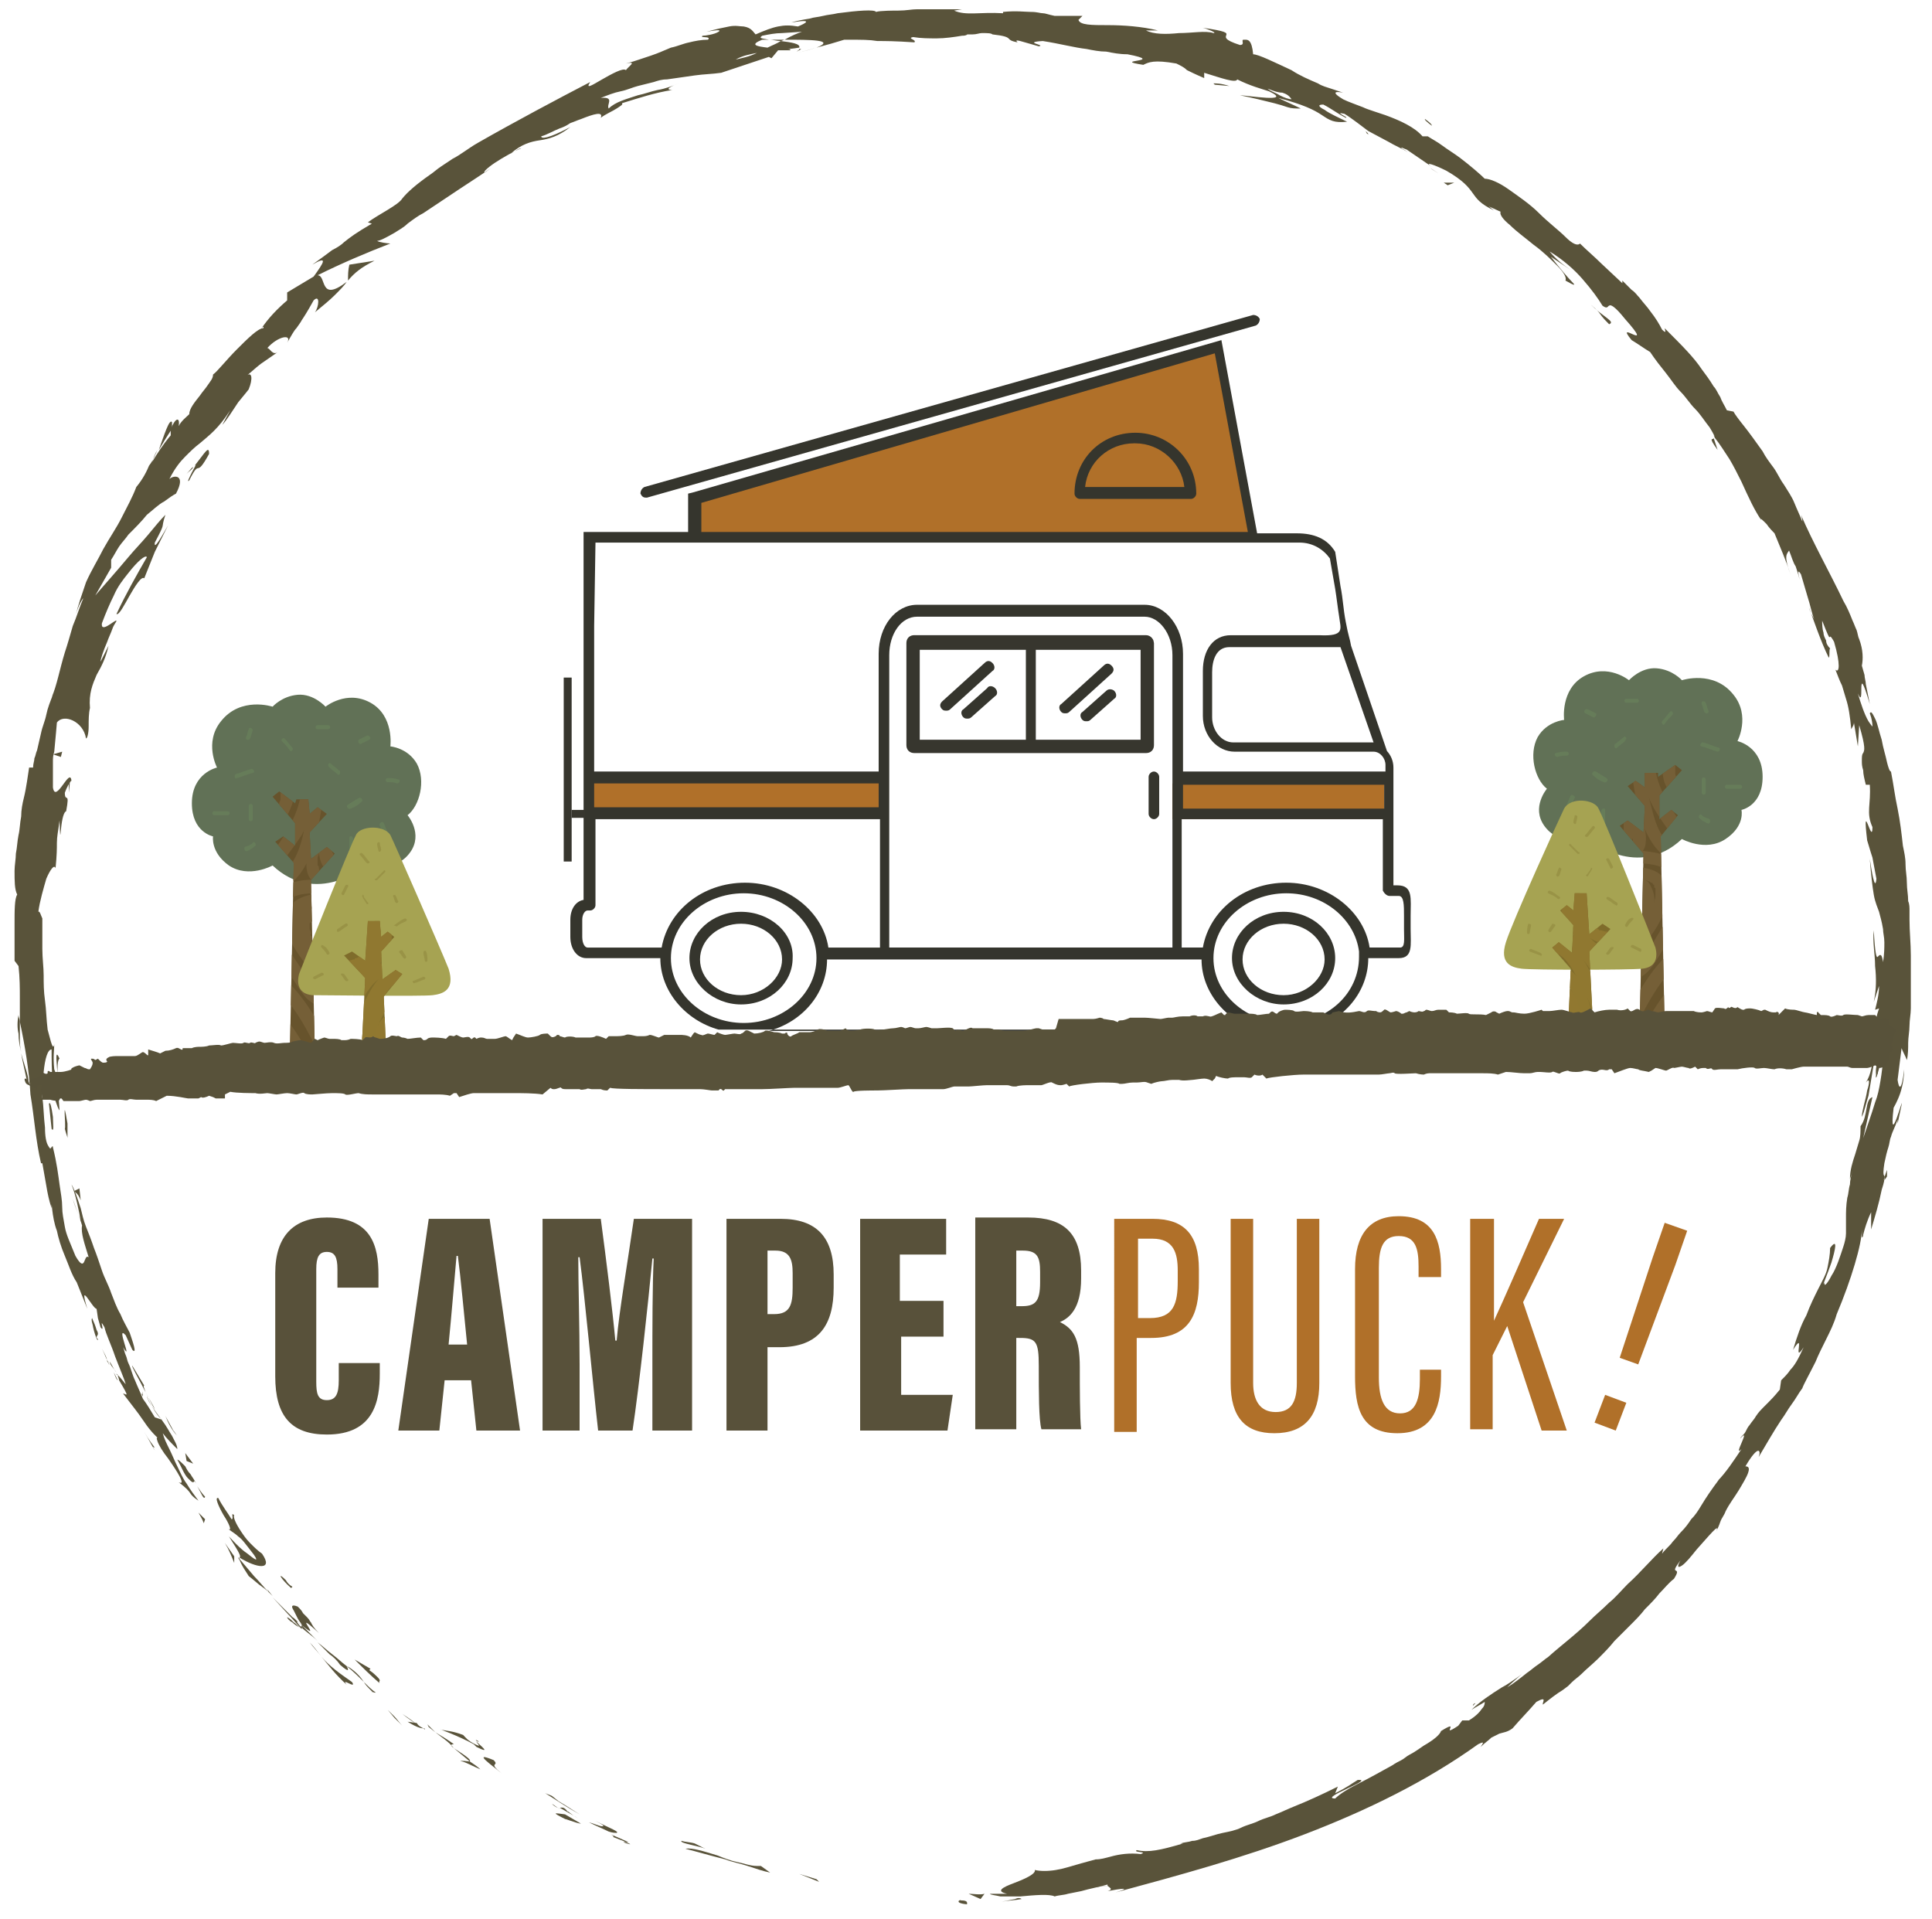 <?xml version="1.0" encoding="utf-8"?>
<!-- Generator: Adobe Illustrator 27.8.1, SVG Export Plug-In . SVG Version: 6.00 Build 0)  -->
<svg version="1.1" id="Group_123" xmlns="http://www.w3.org/2000/svg" xmlns:xlink="http://www.w3.org/1999/xlink" x="0px" y="0px"
	 width="146px" height="145px" viewBox="0 0 146 145" enable-background="new 0 0 146 145" xml:space="preserve">
<g>
	<path fill="#59533A" d="M72.6,143.6c0.7,0,0.4,0.3,0.5,0.3C72,143.8,72.6,143.5,72.6,143.6z"/>
	<polygon fill="#59533A" points="61.7,142 61.9,142.2 60.4,141.6 	"/>
	<path fill="#59533A" d="M51.8,139.7c0.5-0.1,1.4,0.2,2.4,0.5c0.5,0.2,1,0.4,1.5,0.5c0.5,0.1,1,0.3,1.5,0.3l0.3,0l0.7,0.5
		c-0.5-0.1-1.1-0.3-1.7-0.5c-0.6-0.2-1.2-0.3-1.7-0.5C53.6,140.2,52.6,139.9,51.8,139.7z"/>
	<path fill="#59533A" d="M46.3,138.8c0.4,0-1.1-0.6,1.2,0.4c-0.1,0-0.2,0-0.2,0C47.1,139.1,46.8,139,46.3,138.8z"/>
	<path fill="#59533A" d="M47.3,139.2C48.3,139.6,46.6,139.1,47.3,139.2L47.3,139.2z"/>
	<path fill="#59533A" d="M42.7,137.1l1.2,0.7c-0.3,0-1.5-0.5-1.1-0.3C41.6,136.9,41.9,137,42.7,137.1z"/>
	<path fill="#59533A" d="M41.7,136.3c0.2,0.1,0.4,0.3,0.6,0.4C42.2,136.6,42,136.6,41.7,136.3z"/>
	<path fill="#59533A" d="M43.7,137.4l-1.4-0.8c0.2,0,0.3-0.1,0.6,0.3C42.9,136.8,43.1,137.1,43.7,137.4z"/>
	<path fill="#59533A" d="M44.5,137.7c0.4,0.1,0.8,0.3,1,0.3c0.2,0,0.1-0.1-0.5-0.4c1.2,0.6,1.8,0.8,1.6,0.9c-0.1,0-0.3,0-0.6-0.1
		C45.6,138.2,45.1,138,44.5,137.7z"/>
	<path fill="#59533A" d="M51.5,139.1c0.3,0.1,0.7,0.1,1,0.2l0.8,0.4c-0.2-0.1-0.7-0.2-1.1-0.3C51.8,139.3,51.4,139.2,51.5,139.1z"/>
	<path fill="#59533A" d="M34.8,133.1c0-0.1,0.5,0,0.7,0c0.3,0.2,0.6,0.4,0.8,0.6C35.8,133.5,34.9,133,34.8,133.1z"/>
	<path fill="#59533A" d="M35.5,133.1l-1.2-1C35.4,132.8,35.6,133,35.5,133.1z"/>
	<path fill="#59533A" d="M41.7,135.7l0.5,0.4l0.5,0.3l1.1,0.7c-0.9-0.5-1.8-1.1-2.6-1.6L41.7,135.7z"/>
	<path fill="#59533A" d="M29.8,129.7c0.2,0.2,0.4,0.5,0.6,0.7l-0.6-0.6l-0.5-0.6L29.8,129.7z"/>
	<path fill="#59533A" d="M26.6,127.1c0.4,0.6-0.9-0.4-0.4,0.2c-0.8-0.7-1.4-1.5-1.9-2.1C24.9,125.9,25.6,126.4,26.6,127.1z"/>
	<path fill="#59533A" d="M23.4,124.1c0.3,0.3,0.6,0.7,0.9,1.1C24,124.8,23.7,124.5,23.4,124.1z"/>
	<path fill="#59533A" d="M32,130.6c-0.1,0-0.4,0-1.2-0.5l0.7,0.1C31.6,130.4,31.8,130.5,32,130.6z"/>
	<path fill="#59533A" d="M31.5,130.3L31.5,130.3c-0.6-0.4-1-0.7-1.1-0.8C30.5,129.6,30.9,129.8,31.5,130.3z"/>
	<path fill="#59533A" d="M32.1,130.7c0,0-0.1-0.1-0.1-0.1C32.1,130.6,32.1,130.6,32.1,130.7z"/>
	<path fill="#59533A" d="M37.9,134c-0.7-0.6-2.3-1.7-0.6-1C37.8,133.5,36.8,133.1,37.9,134z"/>
	<path fill="#59533A" d="M32.9,130.9c0.5,0.3,1,0.6,1.4,0.9c-0.1,0-0.4,0,0,0.3C33.9,131.6,33.4,131.3,32.9,130.9z"/>
	<polygon fill="#59533A" points="32.3,130.3 32.9,130.9 32.4,130.5 	"/>
	<path fill="#59533A" d="M25.7,125.8c-0.2-0.3-0.5-0.6-0.8-0.8c-0.3-0.3-0.6-0.6-0.9-0.9c0.4,0.3,0.7,0.6,1.1,0.9
		c0.4,0.3,0.7,0.6,1.1,0.9C26.3,126.1,26.5,126.5,25.7,125.8z"/>
	<path fill="#59533A" d="M28.5,128c0,0-0.1-0.1-0.1-0.1C28.5,128,28.5,128,28.5,128z"/>
	<path fill="#59533A" d="M18,117.7c0,0,0.1,0,0.1,0.1c0,0,0,0,0,0.1L18,117.7z"/>
	<path fill="#59533A" d="M26.4,126c0.6,0.4,0.9,0.8,1.1,1.1c-0.4-0.4-0.8-0.8-1.3-1.2C26.2,125.9,26.2,125.9,26.4,126z"/>
	<path fill="#59533A" d="M21.7,122.2c0.2,0.1,0.3,0.2,0.5,0.4c0.2,0.1,0.3,0.3,0.5,0.4c-0.2-0.1-0.4-0.2-0.6-0.4
		C21.9,122.5,21.7,122.3,21.7,122.2z"/>
	<path fill="#59533A" d="M28.1,127.8C28.1,127.9,28.2,127.9,28.1,127.8C28,127.8,28,127.8,28.1,127.8z"/>
	<path fill="#59533A" d="M28.1,127.8c-0.3-0.3-0.5-0.5-0.6-0.7c0.3,0.3,0.6,0.6,0.9,0.8C28.3,127.9,28.2,127.9,28.1,127.8z"/>
	<path fill="#59533A" d="M17.7,114.5c-0.1,0.1,0.1,0.6,0.5,1.2c0.2,0.3,0.4,0.6,0.7,0.9c0.3,0.3,0.6,0.6,0.9,0.8
		c0.9,1.3-0.4,1.1-1.7,0.3c0.1-0.1,0.1-0.2-0.8-1.6c0.2,0.2,0.8,0.9,1.4,1.3c0.5,0.4,0.9,0.7,0.5,0.1c-0.7-0.9-0.9-1.2-1.2-1.4
		c-0.2-0.2-0.4-0.3-0.8-0.6c0.4,0.3,0.1-0.4-0.3-1c-0.4-0.7-0.7-1.4-0.4-1.3c0.3,0.6,0.7,1.1,1,1.6
		C17.7,114.8,17.4,114.2,17.7,114.5z"/>
	<path fill="#59533A" d="M20.2,120.1l0.4,0.5c-0.3-0.3-0.5-0.5-0.8-0.7c-0.3-0.2-0.6-0.5-1-0.8c-0.6-0.9-0.7-1.2-0.7-1.3l1.1,1.3
		c0.4,0.4,0.7,0.8,1.1,1.2L20.2,120.1z"/>
	<path fill="#59533A" d="M22.8,122.8c0-0.1-0.2-0.3-0.3-0.5c-0.1-0.2-0.2-0.4-0.3-0.6c-0.2-0.3-0.2-0.5,0.3-0.3
		c0.2,0.2,0.3,0.3,0.4,0.5c0.1,0.1,0.2,0.2,0.3,0.3c0.2,0.2,0.2,0.3,0.3,0.4c0.1,0.2,0.2,0.4,0.6,0.8
		C21.8,121.3,24.6,124.3,22.8,122.8c0.5,0.5,0.9,0.9,1.2,1.2c-0.4-0.4-0.9-0.7-1.3-1.1c0,0,0,0,0.1,0l0,0l0,0c0.1,0.1,0.2,0.1,0,0
		c0,0,0,0,0-0.1C22.8,123,22.8,122.9,22.8,122.8c-0.7-0.6-0.2,0,0,0.2c0,0,0,0,0,0.1c0,0,0,0,0,0c-0.4-0.4-0.7-0.8-1.1-1.2l-1.1-1.2
		c0.2,0.2,0.5,0.5,0.9,0.9c0.2,0.2,0.4,0.4,0.6,0.6C22.3,122.3,22.5,122.6,22.8,122.8z"/>
	<path fill="#59533A" d="M36.2,131.6c-0.1,0-0.1,0-0.1,0C35.9,131.5,35.9,131.4,36.2,131.6z"/>
	<path fill="#59533A" d="M35,131.1c0.2,0.2,0.3,0.4,0.9,0.7c0.6,0.3,0.1-0.1,0.1-0.2c0.3,0.3,1.2,1,0,0.4l-0.2-0.2
		c-1.1-0.6-2.7-1.2-2.5-1.1C33.8,130.8,34.2,130.8,35,131.1z"/>
	<path fill="#59533A" d="M28.7,127.2c-0.7-0.6-1.3-1.2-1.9-1.8l1.2,0.7l-0.1,0.1c0.3,0.2,0.5,0.4,0.6,0.5c0.1,0.1,0.2,0.2,0.2,0.3
		C28.7,127,28.6,127.1,28.7,127.2z"/>
	<path fill="#59533A" d="M17.7,117.6l0,0.5c-0.2-0.5-0.4-1-0.7-1.5L17.7,117.6z"/>
	<path fill="#59533A" d="M15.5,114.8l-0.1,0.3c-0.1-0.3-0.3-0.6-0.4-0.8L15.5,114.8z"/>
	<path fill="#59533A" d="M108.1,12.7l0.6,0.4C108.4,12.9,108.2,12.8,108.1,12.7z"/>
	<path fill="#59533A" d="M103.3,10.1l-0.1-0.2C103.4,10.1,103.5,10.2,103.3,10.1z"/>
	<path fill="#59533A" d="M12,34c0.4-1.1,0.8-2.4,1-2.1l0,0.5C12.6,33,12.3,33.5,12,34z"/>
	<path fill="#59533A" d="M59.3,3c-0.1,0-0.2,0.1-0.3,0.1c-0.3,0-0.6-0.1-0.8-0.1C58.5,3,58.9,3,59.3,3z"/>
	<path fill="#59533A" d="M60.3,4l1.4-0.4C61.4,3.7,61,3.8,60.3,4z"/>
	<path fill="#59533A" d="M129.5,33.1c0.1,0.3,0.2,0.6,0.3,0.9C129,32.9,129.5,33.3,129.5,33.1z"/>
	<path fill="#59533A" d="M2.1,82c-0.2-1-0.4-1.8-0.5-2.4C1.9,80.7,2.3,81.6,2.1,82z"/>
	<path fill="#59533A" d="M107.7,9c0.4,0.3,0.5,0.4,0.5,0.5C107.8,9.2,107.6,9,107.7,9z"/>
	<path fill="#59533A" d="M1.4,76.7c0,0.2,0.1,0.3,0.1,0.5c0,0.4,0,0.7,0,1.1c0,0.4,0,0.8,0.1,1.2c-0.1-0.4-0.2-0.9-0.2-1.4
		C1.3,77.7,1.3,77.2,1.4,76.7z"/>
	<path fill="#59533A" d="M111.5,128.7c-0.1,0.1-0.1,0.1-0.2,0.2C111.3,128.8,111.4,128.7,111.5,128.7z"/>
	<path fill="#59533A" d="M82.6,142.6c0.3,0,0.8-0.1,1.3-0.1C83.7,142.5,83.3,142.5,82.6,142.6z"/>
	<path fill="#59533A" d="M8.1,102.8C8.4,103.5,8.2,102.9,8.1,102.8L8.1,102.8z"/>
	<path fill="#59533A" d="M10.8,105.5c0-0.2-0.1-0.3,0-0.3C10.7,105.3,10.7,105.4,10.8,105.5z"/>
	<path fill="#59533A" d="M3,69.4C3,69.3,3,69.3,3,69.4C3.1,69.5,3,69.5,3,69.4z"/>
	<path fill="#59533A" d="M8.8,103.7c-0.2-0.2-0.3-0.5-0.5-0.8C8.3,103.1,8.5,103.3,8.8,103.7z"/>
	<path fill="#59533A" d="M8.6,103.7c0.1,0.2,0.2,0.4,0.3,0.6C8.9,104.3,8.8,104.3,8.6,103.7z"/>
	<path fill="#59533A" d="M7.7,101.9c0.2,0.4,0.3,0.7,0.5,1.1c-0.1-0.1-0.1-0.2-0.1-0.1C8.1,102.6,7.9,102.3,7.7,101.9z"/>
	<path fill="#59533A" d="M141.9,80.9c0,0,0,0.1,0,0.2C141.7,81.7,141.7,81.4,141.9,80.9z"/>
	<path fill="#59533A" d="M26.3,21.3C26.2,21.3,26.2,21.3,26.3,21.3C26.2,21.3,26.2,21.3,26.3,21.3L26.3,21.3z"/>
	<path fill="#59533A" d="M28.3,19.7c-1,0.5-1.5,0.9-2,1.5c0-0.4,0-0.8,0.1-1.2L28.3,19.7z"/>
	<path fill="#59533A" d="M117.1,19c1,0.6,1.9,1.4,2.5,2.1c0.7,0.8,1.2,1.5,1.5,2c0.4,0.3,0.4,0,0.5,0c0.1-0.1,0.4,0,1.2,1
		c2.4,2.7-0.9-0.1,0.5,1.6c0.5,0.3,0.9,0.6,1.4,0.9c0.4,0.6,0.8,1.1,1.2,1.6c0.4,0.5,0.7,1,1.1,1.4c0.4,0.4,0.7,0.9,1.1,1.3
		c0.4,0.4,0.7,0.9,1.1,1.4c0.3,0.5,0.4,0.7,0.4,0.8c0.4,0.5,0.7,1,1.1,1.6c0.3,0.5,0.6,1.1,0.9,1.7c0.5,1.1,1,2.2,1.5,2.9
		c-0.1-0.2,0.1,0,0.4,0.3c0.2,0.3,0.5,0.6,0.6,0.7c0.4,1,0.9,2.1,1.2,3.1c-0.5-1.4-0.3-1.5-0.1-1.8c0.2,0.5,0.3,0.9,0.5,1.2
		c0.1,0.3,0.2,0.6,0.3,1c-0.1-0.4-0.2-0.9,0.1-0.4l0.5,1.7c0.2,0.6,0.3,1.2,0.5,1.7c-0.1-0.2-0.3-0.5-0.4-0.9
		c0.3,0.8,0.9,2.6,1.5,3.8c0.1-0.1,0-0.6,0.1-0.7c-0.2-0.2-0.3-0.4-0.3-0.6c-0.1-0.2-0.2-0.4-0.2-0.6c-0.1-0.3-0.1-0.7-0.1-0.9
		c0.9,2.3,0.3,0.5,0.9,1.6c0.5,1.7,0.4,2.4,0.1,2.1c0.2,0.5,0.3,0.8,0.5,1.2c0.1,0.3,0.2,0.7,0.3,1c0.2,0.6,0.3,1.3,0.4,2.3
		c0.1-0.2,0.2-0.3,0.2-0.5c0.1,0.6,0.2,1.2,0.3,1.8l0.1-1.6c0.5,1.7,0.4,1.9,0.3,2.1c-0.1,0.1-0.1,0.3-0.1,0.6c0,0.2,0,0.4,0.1,0.7
		c0,0.3,0.1,0.7,0.2,1.1l0.3,0c0.1,1.5-0.3,2.1,0.2,3.2c0,1.5-0.8-2.4-0.4,1c0.1,0.3,0.2,0.7,0.4,1.3c0.1,0.5,0.2,1.1,0.3,1.6
		c-0.1,1.1-0.4-0.8-0.5-1.5c0.1,1.3,0.2,2.1,0.3,2.7c0.1,0.6,0.3,1,0.4,1.3c0.1,0.4,0.2,0.7,0.3,1.3c0,0.3,0.1,0.6,0.1,1
		c0,0.4,0,0.9-0.1,1.5c-0.1-0.8-0.3-0.5-0.4-0.4c-0.1,0.1-0.2-0.2-0.3-2c-0.1,0.9,0.1,1.8,0.1,2.7c0.1,0.9,0.1,1.8-0.1,2.7l0.4-1.2
		c0,0.7-0.2,1.4-0.3,1.8l0.3-0.1c-0.4,1.1-0.4,2.2-0.4,3.2c-0.1,1-0.2,1.8-0.6,2.4c0.3-0.4,0.3,0,0.1,0.6c-0.1,0.7-0.4,1.5-0.4,2
		c0.2-0.4,0.3-1,0.5-1.6c0.1-0.6,0.2-1.2,0.3-1.8c0.1-0.6,0.2-1.1,0.2-1.5c0.1-0.4,0.2-0.7,0.3-0.7c0.1,0.5,0,0.9-0.1,1.3
		c-0.1,0.4-0.2,0.8-0.1,1.3c0.2-0.6,0.4-1.4,0.5-1.7c0,0.7-0.1,1.4-0.2,2c-0.1,0.6-0.2,1.1-0.4,1.6c-0.3,1-0.6,1.8-0.9,2.7l0.7-3.1
		c-0.6,0.2-0.3,1.4-0.9,2.2c0,0.4,0,0.8-0.1,1.1c-0.1,0.3-0.2,0.7-0.3,1c-0.2,0.6-0.4,1.2-0.4,1.9c0.1-0.3,0.1-0.3,0.2-0.7
		c-0.1,0.4-0.2,0.8-0.2,1.1c-0.1,0.3-0.1,0.7-0.2,1c-0.1,0.6-0.1,1.1-0.1,1.5c0,0.4,0,0.8,0,1.2c0,0.3-0.1,0.7-0.2,1
		c-0.2,0.6-0.5,1.6-0.9,2.2c-0.3,0.6-0.6,0.9-0.5,0.5c-0.3,0.5,0.2-0.6,0.5-1.5c0.3-1,0.5-1.9-0.1-1.1c0,0.5-0.1,1-0.2,1.5
		c-0.1,0.5-0.4,1-0.7,1.6c-0.3,0.6-0.6,1.2-0.9,2c-0.4,0.7-0.7,1.6-1,2.6c1-1.6-0.1,1.2,0.8-0.2c-0.4,0.9-0.7,1.4-1,1.7
		c-0.2,0.3-0.4,0.5-0.7,0.8l-0.1,0.7c-0.4,0.5-0.7,0.8-0.9,1c-0.2,0.2-0.3,0.3-0.4,0.4c-0.1,0.1-0.3,0.3-0.5,0.6
		c-0.1,0.2-0.3,0.4-0.5,0.7c-0.1,0.1-0.2,0.3-0.3,0.5c-0.1,0.2-0.3,0.3-0.4,0.5c0.9-1-0.6,1.5,0.1,0.8c-0.6,0.9-1.2,1.8-1.8,2.4
		l0.1-0.1c-0.6,0.8-1,1.4-1.3,1.9c-0.3,0.5-0.5,0.8-0.8,1.1c-0.2,0.3-0.4,0.6-0.8,1c-0.2,0.2-0.3,0.4-0.6,0.7
		c-0.2,0.3-0.5,0.5-0.8,0.9l0.1-0.4c-0.9,0.8-1.7,1.8-2.7,2.7c-0.5,0.5-0.9,1-1.4,1.4c-0.5,0.5-1,0.9-1.5,1.4c-1,1-2.1,1.8-3.1,2.7
		c-0.3,0.2-0.5,0.4-0.8,0.6c-0.3,0.2-0.5,0.4-0.8,0.6c-0.5,0.4-1,0.8-1.5,1.1c0.4-0.4,0.9-0.8,1.3-1.2c-0.1,0.1-0.3,0.3-0.6,0.5
		c-0.3,0.2-0.7,0.5-1.1,0.7c-0.8,0.5-1.7,1.1-2.3,1.7c0.3-0.2,0.7-0.4,1-0.6c0,0.1,0,0.3-0.2,0.5c-0.2,0.3-0.5,0.6-1,0.9l-0.5,0
		l-0.3,0.4c-1.5,1,0.3-0.6-1.3,0.4c-0.1,0.3-0.6,0.7-1.3,1.1c-0.3,0.2-0.7,0.5-1.1,0.7c-0.2,0.1-0.4,0.3-0.6,0.4
		c-0.2,0.1-0.4,0.2-0.7,0.4c-0.9,0.5-1.8,1-2.6,1.4c-0.8,0.4-1.4,0.8-1.7,1.1c-1.3,0,3.1-1.5,1.7-1.4c-0.5,0.3-0.7,0.5-1.7,1
		l0.2-0.5c-1.2,0.6-2.3,1.1-3.3,1.5c-0.5,0.2-0.9,0.4-1.4,0.6c-0.4,0.2-0.9,0.3-1.3,0.5c-0.4,0.2-0.9,0.3-1.3,0.5
		c-0.4,0.2-0.9,0.3-1.4,0.4c-0.5,0.1-1,0.3-1.5,0.4c-0.3,0.1-0.5,0.2-0.8,0.2c-0.3,0.1-0.6,0.1-0.9,0.2l0.2,0
		c-1.7,0.5-2.6,0.7-3.5,0.5c-0.3,0.2,0.9,0.1,0.3,0.3c-0.8-0.1-1.6,0-2.3,0.2c-0.4,0.1-0.7,0.2-1.1,0.2c-0.4,0.1-0.7,0.2-1.1,0.3
		c-0.7,0.2-1.3,0.4-1.9,0.5c-0.6,0.1-1.2,0.1-1.6,0c0.1,0.3-0.8,0.7-1.6,1c-0.8,0.3-1.4,0.6-0.5,0.8l-1.3,0c0.1,0.1,0.4,0.1,0.8,0.2
		c0.4,0,0.9,0,1.5,0c1.1-0.1,2.2-0.2,2.6,0c0.3-0.1,0.7-0.1,1-0.2l1-0.2c0.7-0.2,1.3-0.3,2-0.5c-0.1,0.2,0.6,0.3,0,0.5
		c1-0.2,1.9-0.3,0.6,0.1c4.8-1.3,9.6-2.6,14.3-4.4c4.7-1.8,9.2-4,13.1-6.8c0.6-0.3,0.3,0,0.2,0.2c0.3-0.3,0.6-0.5,0.8-0.7
		c0.2-0.1,0.4-0.2,0.6-0.3c0.3-0.1,0.6-0.1,1-0.4c0.6-0.7,1.2-1.3,1.8-2c0.9-0.5,0.4,0.1,0.5,0.2c0.5-0.4,1-0.8,1.5-1.1l0.4-0.3
		l0.3-0.3c0.2-0.2,0.5-0.4,0.7-0.6c0.4-0.4,0.9-0.8,1.3-1.2c0.4-0.4,0.8-0.8,1.2-1.3c0.4-0.4,0.8-0.8,1.2-1.2
		c0.4-0.4,0.8-0.8,1.1-1.2c0.4-0.4,0.8-0.8,1.1-1.2c0.4-0.4,0.7-0.8,1.1-1.1c0.7-1.1-0.5-0.1,0.5-1.4c-0.3,0.5-0.2,0.6,0.1,0.4
		c0.3-0.2,0.7-0.7,1.1-1.2c0.9-1,1.8-2.1,1.5-1.4c0.1-0.2,0.2-0.4,0.3-0.7c0.1-0.3,0.3-0.5,0.4-0.8c0.3-0.6,0.7-1.1,1-1.6
		c0.3-0.5,0.6-1,0.7-1.3c0.1-0.3,0.1-0.5-0.2-0.5c1-1.7,1.2-1.2,1-0.7c0.6-1,1.1-1.9,1.7-2.8c0.3-0.4,0.5-0.8,0.8-1.2
		c0.3-0.4,0.5-0.8,0.8-1.2c0.1-0.3,0.5-1,1-2c0.2-0.5,0.5-1.1,0.8-1.7c0.3-0.6,0.6-1.2,0.8-1.9c1.1-2.6,1.9-5.3,1.9-6.4
		c0,0.4,0,0.6,0,0.6c0,0,0.1,0,0.1-0.2c0.1-0.4,0.3-1.1,0.6-1.7l0,1.3c0.3-1,0.6-2,0.8-3c0.2-0.6,0.2-0.8,0.2-0.8
		c0.1-0.5-0.2,0.1,0-1.2c0.1-0.5,0.2-0.9,0.3-1.2c0.1-0.3,0.1-0.6,0.2-0.8c0.1-0.4,0.3-0.7,0.5-1.3l0,0.3l0.3-1.4
		c0.2-1-1,3.6-0.6,0.2c0,0,0.3-0.5,0.5-1.1c0.2-0.6,0.3-1.3,0.3-1.8c-0.2,1.7-0.4,1.5-0.5,0.8c0.1-0.8,0.2-1.6,0.3-2.4
		c0.1,0.3,0.3,0.6,0.4,0.9c0.1-0.4,0.1-0.9,0.1-1.3c0-0.4,0.1-0.9,0.1-1.3c0-0.4,0.1-0.9,0.1-1.3c0-0.4,0-0.9,0-1.3
		c0-0.9,0-1.8,0-2.7c0-0.9-0.1-1.8-0.1-2.7l0-0.7c0-0.2,0-0.5-0.1-0.7c0-0.5-0.1-0.9-0.1-1.4c0-0.5-0.1-0.9-0.1-1.4
		c0-0.5-0.1-0.9-0.2-1.4c-0.1-0.9-0.2-1.8-0.4-2.8c-0.2-0.9-0.3-1.8-0.5-2.8c-0.1,0-0.2-0.3-0.3-0.7c-0.1-0.5-0.3-1.1-0.4-1.7
		c-0.2-0.6-0.3-1.2-0.5-1.6c-0.2-0.4-0.3-0.6-0.4-0.4l0.1,0.3c0.1,0.4,0.1,0.6,0.1,0.7c0,0-0.1-0.1-0.3-0.4
		c-0.3-0.5-0.6-1.4-0.8-2.1c0.6,1.4-0.2-2.9,0.9,0.8l-0.3-1.5c0-0.2-0.1-0.5-0.1-0.7l-0.2-0.7c0.1-0.5,0.1-1.2-0.2-2
		c-0.1-0.2-0.1-0.4-0.2-0.7c-0.1-0.2-0.2-0.5-0.3-0.7c-0.2-0.5-0.4-1-0.7-1.5c-1-2.1-2.3-4.4-3.2-6.5c0.1,0.3,0.1,0.4,0.1,0.5
		c-0.2-0.5-0.4-0.9-0.6-1.4c-0.2-0.5-0.5-0.9-0.8-1.4c-0.3-0.4-0.5-0.9-0.8-1.3c-0.3-0.4-0.6-0.8-0.8-1.2c-0.5-0.7-1-1.4-1.4-1.9
		c-0.4-0.5-0.7-0.9-0.8-1.1l-0.5-0.1c-0.2-0.4-0.4-0.7-0.5-1c-0.2-0.3-0.3-0.6-0.5-0.8c-0.3-0.5-0.6-0.9-0.9-1.3
		c-0.6-0.9-1.4-1.7-2.8-3.1c0,0.1,0.2,0.5-0.2,0.1c-0.2-0.4-0.5-0.9-0.9-1.4c-0.2-0.3-0.5-0.6-0.8-1c-0.2-0.2-0.3-0.4-0.6-0.6
		c-0.2-0.2-0.4-0.4-0.7-0.7l0,0.2l-1.6-1.5c-0.5-0.5-1.1-1-1.6-1.5c-0.2,0.2-0.6,0-1.1-0.5c-0.5-0.5-1.3-1.1-2-1.8
		c-0.7-0.7-1.6-1.3-2.3-1.8c-0.7-0.5-1.4-0.8-1.8-0.8c-0.3-0.3-1.1-1-1.9-1.6c-0.4-0.3-0.9-0.6-1.3-0.9c-0.4-0.3-0.8-0.5-1.1-0.7
		c0,0-0.1,0-0.4,0c-0.6-0.7-1.7-1.2-2.8-1.6c-0.3-0.1-0.6-0.2-0.9-0.3c-0.3-0.1-0.6-0.2-0.8-0.3c-0.5-0.2-1.1-0.4-1.5-0.6
		c-1-0.6-0.5-0.6,0-0.5c-0.3-0.1-0.6-0.2-0.9-0.3c-0.3-0.1-0.7-0.2-1-0.4c-0.7-0.3-1.4-0.6-2-1c-1.3-0.6-2.5-1.2-2.9-1.2
		C94.6,3,94.3,3,94.1,3c-0.2,0-0.2,0-0.2,0.1c0,0.1,0.1,0.3-0.2,0.3c-2.5-0.8,0.7-0.8-2.8-1.3c0.4,0.1,1.1,0.4,0.8,0.4
		c-0.6-0.2-1.6,0-2.6,0c-1,0.1-1.9,0.1-2.5-0.2c0.3,0,0.6,0,0.9,0c-1.2-0.3-2.6-0.4-3.8-0.4c-1.2,0-2.1,0-2.2-0.4l0.3-0.3
		c-0.5,0-0.9,0-1.3,0c-0.3,0-0.6,0-0.8,0C79.2,1.1,79,1,78.8,1c-0.2,0-0.4-0.1-0.9-0.1c-0.4,0-1.1-0.1-2.1,0L75.8,1
		C74,0.9,73,1.2,72.1,0.8l0.6-0.1c-1.1,0-1.8,0-2.4,0c-0.3,0-0.6,0-1,0c-0.4,0-0.8,0.1-1.4,0.1c-0.3,0-1.4,0-1.7,0.1
		c-0.1-0.2-1.4-0.1-2.9,0.1c-0.4,0.1-0.7,0.1-1.1,0.2c-0.4,0.1-0.7,0.1-1,0.2c-0.6,0.1-1.1,0.2-1.4,0.3c1.8-0.3,1,0.1,0.5,0.3
		c-0.6-0.1-1-0.1-1.5,0c-0.5,0.1-1,0.3-1.7,0.6c-0.2-0.2-0.3-0.5-0.9-0.6c-0.3,0-0.6-0.1-1.1,0c-0.5,0.1-1,0.2-1.7,0.4
		c0.5-0.1,1.2-0.2,0.9,0c-0.3,0.2-1,0.3-1.2,0.3c-0.3,0.2,0.7,0,0.4,0.3c-0.5,0-1,0.1-1.4,0.2c-0.5,0.1-0.9,0.3-1.4,0.4
		c-0.5,0.2-0.9,0.4-1.5,0.6c-0.3,0.1-0.6,0.2-0.9,0.3c-0.3,0.1-0.6,0.2-1,0.3c0.9-0.2,0.2,0.2,0,0.5c-0.2-0.2-1.1,0.3-1.8,0.7
		c-0.7,0.4-1.3,0.8-0.9,0.2c-2.5,1.3-5.7,3-8.5,4.6c-0.7,0.4-1.3,0.9-1.9,1.2c-0.3,0.2-0.6,0.4-0.9,0.6c-0.3,0.2-0.5,0.4-0.8,0.6
		c-1,0.7-1.7,1.3-2.1,1.8c-0.3,0.5-1.8,1.2-2.6,1.8l0.3,0.1c-1.2,0.7-1.6,1-2.1,1.4c-0.2,0.2-0.5,0.4-0.9,0.6
		c-0.4,0.3-0.8,0.6-1.5,1.1c1.2-0.7,0.9-0.2,0.1,0.9l-1,0.6l-1,0.6l0,0.6c-0.7,0.6-1.4,1.3-2,2.2c0.3-0.4,0.2-0.1,0.2-0.1
		c-0.4,0-1.2,0.8-2,1.6c-0.8,0.8-1.5,1.7-1.8,1.9c0,0.3-0.2,0.5-0.4,0.8c-0.2,0.3-0.4,0.5-0.6,0.8c-0.4,0.5-0.8,1-0.8,1.4
		c-0.2,0.2-0.6,0.5-0.8,0.9c0.1-0.5-0.1-0.8-0.5,0c0,0.1-0.1,0.1-0.1,0.2l0,0.5c-0.6,0.7-1.1,1.5-1.4,2c0.1-0.3,0.2-0.6,0.4-0.9
		c-0.2,0.4-0.3,0.7-0.5,1c-0.1,0.1-0.1,0.2-0.2,0.3c0,0,0.1-0.1,0.1-0.2c-0.2,0.5-0.5,1.1-1,1.7c-0.3,0.8-0.7,1.5-1.1,2.3
		c-0.4,0.8-0.9,1.5-1.4,2.4c-0.4,0.8-0.9,1.6-1.3,2.5c-0.3,0.9-0.6,1.7-0.8,2.6c0.1-0.5,0.4-1.2,0.6-1.4c-0.3,0.7-0.5,1.4-0.8,2.1
		c-0.2,0.7-0.4,1.4-0.6,2c-0.4,1.3-0.6,2.5-1,3.4L4,52.5c-0.2,0.5-0.4,1-0.5,1.5c-0.1,0.5-0.3,0.9-0.4,1.4c-0.1,0.4-0.2,0.9-0.3,1.3
		c-0.1,0.2-0.1,0.4-0.2,0.6c0,0.2-0.1,0.4-0.1,0.7l-0.3,0c-0.1,0.6-0.2,1.5-0.4,2.3c-0.1,0.4-0.2,0.9-0.2,1.4
		c-0.1,0.5-0.1,1-0.2,1.4c-0.1,0.5-0.1,0.9-0.2,1.4c0,0.4-0.1,0.9-0.1,1.3c0,0.8,0,1.4,0.2,1.8c-0.2,0.3-0.2,1.2-0.2,2.2
		c0,1,0,2.1,0,2.8L1.4,73c0.1,0.9,0.1,1.7,0.1,2.4c0,0.7,0,1.3,0,1.8c0.4,1.9,0.7,3.7,0.8,5.5c0.3,1.8,0.4,3.5,0.8,5.2l0.1,0
		l0.3,1.7c0.1,0.6,0.2,1.1,0.4,1.7c0-0.9,0,0.7,0.4,1.7c0.1,0.5,0.3,1.2,0.6,1.9c0.3,0.7,0.5,1.4,0.9,2l0.8,2c-0.7-2.3,0.4,0,0.7,0
		l0.1,0.7l0.2,0.7c0.4,0.5-0.2-0.9,0.3,0c0.1,0.5,0.5,1.3,0.8,2.2c0.3,0.8,0.7,1.7,0.8,2.1c-0.1-0.1-0.3-0.4-0.6-0.7
		c0-0.1,0-0.1,0,0c0,0,0,0-0.1-0.1c0,0,0,0.1,0.1,0.1c0,0.1,0.1,0.3,0.1,0.4c0.9,1.5,0.5,1,0.3,1c0.6,0.8,1.1,1.4,1.5,2
		c0.4,0.6,0.8,1.1,1.4,1.6c-0.4-0.4-0.4-0.3-0.3,0c0.1,0.3,0.4,0.8,0.8,1.3c0.7,1,1.4,2.1,0.8,1.8c1.2,0.9,0.6,0.8,1.5,1.4
		c-0.3-0.4-0.6-0.8-0.9-1.3c-0.3-0.4-0.5-0.9-0.7-1.3c-0.2-0.4-0.4-0.9-0.6-1.3c-0.2-0.4-0.4-0.8-0.5-1.2c0.3,0.4,0.7,0.8,1.1,1.2
		c0-0.3-0.2-0.6-0.4-1c-0.2-0.3-0.4-0.7-0.7-1.1c-0.5-0.7-1.1-1.4-1.2-1.9c0.2,0.6,1,1.8,1.2,1.8l-0.6-0.2c-0.3-0.5-0.6-1-0.9-1.4
		c-0.2-0.5-0.4-0.9-0.6-1.4c-0.2-0.4-0.3-0.9-0.5-1.3c-0.1-0.2-0.1-0.4-0.2-0.6c-0.1-0.2-0.1-0.4-0.2-0.6c0.8,1.3-0.6-1.8,0.2-0.9
		l0.5,1.1c0.4,0.4,0-0.7-0.2-1.3c-0.2-0.4-0.5-0.9-0.7-1.4c-0.3-0.5-0.5-1.1-0.7-1.6c-0.2-0.6-0.5-1.1-0.7-1.7
		c-0.2-0.6-0.4-1.2-0.6-1.7c-0.2-0.6-0.4-1.1-0.6-1.6c-0.2-0.5-0.3-1-0.4-1.4c-0.3-0.9-0.5-1.5-0.7-1.8c0.3,0.7,0.6,2.1,0.7,2.8
		l-0.6-1.7c0.2,0.7,0.5,1.3,0.7,2C6.1,93.2,6.4,94,6.7,95c-0.4-0.3-0.2,1.3-1-0.1c-0.4-1-0.7-1.6-0.8-2.2c-0.1-0.6-0.2-1-0.2-1.5
		c0-0.5-0.1-1-0.2-1.7c-0.1-0.7-0.2-1.6-0.5-2.8c0-0.2-0.1,0-0.2,0.1c0,0-0.1-0.1-0.2-0.3c-0.1-0.2-0.2-0.6-0.2-1.3
		c-0.1-0.8-0.1-1.6-0.2-2.3c0-0.7,0-1.3,0.1-1.9c0.1-1,0.3-1.7,0.6-1.7c0,0.7,0,1.7,0.1,2.7c0,0.5,0.1,0.9,0.2,1.2
		c0.1,0.3,0.2,0.6,0.3,0.7c-0.1-1.4-0.3-3.8,0-3.9c-0.6-1.4,0.2,2.6-0.4,0.8c-0.1-1,0-1.4,0-1.9c-0.1,0.7-0.4-0.8-0.5-1.1
		c-0.1-0.8-0.1-1.5-0.2-2.2c-0.1-0.7-0.1-1.3-0.1-1.9c0-0.6-0.1-1.3-0.1-2c0-0.7,0-1.4,0-2.3c-0.1-0.2-0.2-0.6-0.3-0.5
		c0.1-0.8,0.4-1.8,0.6-2.5c0.3-0.7,0.6-1.1,0.7-0.8c0.1-1,0.1-1.5,0.1-1.9c0-0.5,0.1-0.9,0.2-1.7c0.1,2.7,0-0.5,0.5-0.7
		c0.3-1.6-0.1-0.6-0.1-1.4c0.1-0.3,0.4-0.9,0.5-0.9c-0.1-1.1-1.2,1.8-1.4,0.5c0-0.2,0-0.6,0-1.1c0-0.2,0-0.5,0-0.8
		c0-0.3,0-0.5,0.1-0.8c0.1-1.1,0.2-2.1,0.2-2.2c0.5-0.7,2-0.1,2.2,1.2c0.1,0,0.2-0.4,0.2-0.9c0-0.5,0-1,0.1-1.4
		C6.7,52.4,7,51.7,7.3,51c0.4-0.7,0.7-1.3,0.9-2.2L7.6,50c0-0.2,0.2-0.8,0.5-1.5c0.1-0.3,0.3-0.7,0.4-1c0.1-0.3,0.3-0.5,0.3-0.6
		c-0.1-0.1-1.2,1-1.1,0.2c0.3-0.8,0.6-1.5,0.9-2.1c0.3-0.7,0.7-1.2,1.1-1.7c0.7-0.9,1.3-1.4,1.4-1.2c-0.8,1.4-1.6,2.8-2.3,4.3
		C9,46.5,9.4,45.7,9.8,45c0.4-0.7,0.9-1.5,1.1-1.3l0.4-1l0.2-0.5l0.2-0.5l1-2c-0.3,0.5-1.1,2-1,1.3c0.9-1.7,0.4-0.9,0.8-2.1
		c-0.4,0.4-0.8,0.9-1.3,1.5c-0.5,0.6-1,1.1-1.5,1.7c-1,1.2-2,2.3-2.5,2.9c0.4-0.7,0.8-1.4,1.2-2.1l0-0.6c0.2-0.3,0.4-0.7,0.6-1
		c0.2-0.3,0.5-0.6,0.7-0.9c0.5-0.5,1-1,1.4-1.5c0.5-0.4,0.9-0.8,1.3-1c0.4-0.3,0.7-0.5,0.9-0.6c0.8-1.5-0.2-1.4-0.5-1.1
		c0.4-0.8,0.8-1.3,1.2-1.7c0.4-0.4,0.7-0.7,1.1-1c0.7-0.6,1.4-1.1,2.3-2.5l-0.6,1.1c0.3-0.3,0.8-1.1,1.2-1.7c0.5-0.6,0.9-1.1,0.8-1
		c0.3-0.7,0.3-1.5-0.3-0.9c0.4-0.3,0.8-0.7,1.2-1l1.3-0.9c-0.4,0.3-0.6-0.3-0.8-0.3c0.8-0.9,1.9-1.1,1.5-0.4
		c0.3-0.5,0.5-0.9,0.7-1.1c0.2-0.3,0.3-0.4,0.4-0.6c0.2-0.3,0.4-0.6,0.9-1.5c0.5-0.5,0.4,0.5,0.1,0.9c0.6-0.5,1.1-0.9,1.5-1.3
		c0.4-0.4,0.7-0.7,0.9-1c-2.1,1.6-1.5-0.5-2.2-0.5c1.8-0.9,3.7-1.7,5.5-2.4c-0.2,0-0.9-0.1-1-0.2c0.2,0,0.6-0.2,1.3-0.6
		c0.3-0.2,0.7-0.4,1-0.7c0.4-0.3,0.8-0.6,1.2-0.8c0.9-0.6,1.8-1.2,2.7-1.8c0.9-0.6,1.7-1.1,2.4-1.6L36.7,13
		c-0.3,0.1,0.1-0.3,0.7-0.7c0.6-0.4,1.5-0.9,2-1.1c-0.2,0-0.4,0.2-0.8,0.4c0.8-0.7,1.5-0.9,2.2-1c0.7-0.1,1.4-0.3,2.3-1
		c-1.7,0.9-2.2,0.9-2.2,0.7c0.4-0.1,0.9-0.4,1.4-0.6c0.3-0.1,0.5-0.2,0.8-0.4c0.3-0.1,0.5-0.2,0.8-0.3c1-0.4,1.7-0.6,1.5-0.1
		c0.4-0.3,0.9-0.5,1.2-0.7c0.3-0.2,0.5-0.3,0.4-0.4c1.3-0.4,2.5-0.8,3.8-1c-0.3,0-0.6-0.1,0.5-0.5c-0.5,0.2-1,0.4-1.6,0.5
		c-0.5,0.1-1,0.3-1.5,0.4c-0.9,0.3-1.7,0.5-2.2,1c-0.2-0.3,0.5-0.9-0.6-0.8c0.5-0.2,1-0.4,1.5-0.5c0.5-0.1,0.9-0.3,1.3-0.4
		c0.4-0.1,0.8-0.2,1.2-0.3C49.7,6.1,50,6,50.4,6c0.7-0.1,1.4-0.2,2.1-0.3c0.7-0.1,1.3-0.1,2-0.2l0.9-0.3C55.7,5.1,56,5,56.3,4.9
		l1.8-0.6l0.2,0.1l0.5-0.6c0.5,0,0.8,0,0.9,0c0.1-0.1-0.1-0.1-0.2-0.1c0.4,0,0.8-0.1,0.9-0.1c0.1-0.3-0.6-0.4-1.4-0.5
		c-0.3,0.2-0.6,0.3-1,0.5c-0.8-0.1-1.4-0.2-0.4-0.6c0.2,0,0.3,0,0.5,0c-0.5-0.1-0.8-0.1-0.5-0.3c0.5-0.1,1-0.2,1.5-0.2l1.5-0.1
		c-0.3,0.1-0.8,0.3-1.3,0.6c1.9,0,3.9,0,2.4,0.6c0.4-0.1,0.7-0.2,1.1-0.3L63.8,3C65.2,3,65.7,3,66.3,3.1c0.6,0,1.3,0,2.8,0.1
		C69.3,3,68.5,2.9,69,2.8c0.6,0.1,1.2,0.1,1.8,0.1c0.6,0,1.3-0.1,1.9-0.2c0.1,0,0.3,0,0.4-0.1c0.1,0,0.3,0,0.4,0
		c0.3,0,0.5-0.1,0.7-0.1c0.4,0,0.7,0,0.8,0.1c1.8,0.2,0.8,0.4,1.9,0.6c-0.1-0.1-0.2-0.2,0.2-0.1l1.4,0.4c0.6-0.1-1.3-0.3,0.3-0.4
		c1.3,0.2,2.4,0.5,3.3,0.6c0.5,0.1,1,0.2,1.5,0.2c0.5,0.1,1,0.2,1.6,0.2c3.1,0.6-1.4,0.4,1.2,0.8c0.4-0.2,0.8-0.4,2.5-0.1
		c0.4,0.2,0.6,0.3,0.8,0.5c0.2,0.1,0.6,0.3,1.3,0.6l0-0.4c1.3,0.4,2.4,0.8,2.5,0.5c1,0.5,1.8,0.7,2.4,0.9c1.9,0.9-1.7,0.3-2.2,0.3
		c1,0.2,1.8,0.4,2.6,0.6c0.4,0.1,0.7,0.2,1,0.3c0.3,0.1,0.6,0.1,1,0.1c-0.6-0.3-1.1-0.5-1.7-0.8c1.9,0.5,2.7,0.9,3.3,1.3
		c0.6,0.4,0.9,0.6,1.9,0.5c-0.6-0.3-1.3-0.6-1.7-0.9c-0.4-0.2-0.6-0.4-0.1-0.4c0.6,0.3,1.1,0.7,1.7,1c0.3,0-1-0.5-0.1-0.3
		c0.5,0.3,1.4,1,1.8,1.3l0,0l1.5,0.8c0.5,0.3,1,0.5,1.5,0.8c-0.3-0.2-0.5-0.3-0.5-0.3c0-0.1,0.1,0,0.4,0.1l1.9,1.3
		c-0.6-0.4,0.1-0.2,1.1,0.3c2.6,1.5,1.5,2,3.6,3c-0.3-0.2-0.3-0.3-0.6-0.4l1.1,0.5c-0.1,0.2,0.2,0.6,0.7,1c0.5,0.5,1.2,1,1.8,1.5
		c0.7,0.5,1.3,1.1,1.8,1.6c0.5,0.5,0.7,0.9,0.6,1.1c0.7,0.4,0.8,0.4,0.5,0.1c-0.3-0.3-0.9-1-1.6-1.9l1.5,1
		C118.1,20,117.6,19.6,117.1,19z M96.9,7c0.3,0.1,0.5,0.2,0.7,0.5c-0.2,0-0.5-0.1-0.9-0.3c-0.3-0.2-0.7-0.3-0.9-0.5
		C96.3,6.9,96.6,7,96.9,7z M57.2,4c-0.6,0.3-1.2,0.4-1.6,0.5C56.1,4.2,56.7,4.1,57.2,4z M5.3,95.1C5.3,95.1,5.3,95.2,5.3,95.1
		C5,94.4,4.8,94,5.3,95.1z M5.8,96.3c0.2,0.6,0.5,1.1,0.4,1.3c0.1,0.1,0.1,0.1,0.1-0.2C6.1,96.8,5.9,96.5,5.8,96.3z M142.6,88.4
		l0,0.5C142.4,89.2,142.2,89.5,142.6,88.4z"/>
	<path fill="#59533A" d="M60.2,3.9c0.1-0.1,0.2-0.1,0.2-0.2C60.6,3.7,60.6,3.7,60.2,3.9z"/>
	<path fill="#59533A" d="M129.5,32.9L129.5,32.9c0.1,0.1,0.1,0.1,0.1,0.2L129.5,32.9z"/>
	<path fill="#59533A" d="M5.2,59.9c0-0.5,0-0.8,0-1C5.3,58.9,5.3,59.1,5.2,59.9z"/>
	<path fill="#59533A" d="M11.7,109.6c-0.3-0.5-0.5-0.9-0.8-1.4c0.4,0.7,0.6,0.9,0.8,1.2C11.7,109.4,11.4,109.2,11.7,109.6z"/>
	<path fill="#59533A" d="M21.6,119.4c0.1,0.2,0.3,0.4,0.5,0.5l-0.1,0.1C21.2,119.3,20.9,118.7,21.6,119.4z"/>
	<path fill="#59533A" d="M13.4,110.3c0.1,0,0.3,0.2,0.6,0.5c0.1,0.2,0.2,0.4,0.4,0.6c0.1,0.2,0.3,0.4,0.4,0.7c0-0.1-0.1-0.1-0.1-0.2
		c-0.1,0.2-0.2,0.1-0.5-0.2C13.9,111.4,13.7,110.8,13.4,110.3z"/>
	<path fill="#59533A" d="M14.9,112.3c0.2,0.3,0.4,0.6,0.6,0.8C15.4,113.4,15.2,112.8,14.9,112.3z"/>
	<path fill="#59533A" d="M7.3,100.5c0.3,0.5-0.2,0.4,0.1,0.7c0,0.3-0.3-0.5-0.4-1.1c-0.1-0.3-0.1-0.5,0-0.5
		C6.9,99.6,7.1,99.8,7.3,100.5z"/>
	<polygon fill="#59533A" points="14.6,110.6 14.1,110.4 14,109.8 	"/>
	<path fill="#59533A" d="M10,103.2l0.9,1.5c-0.1,0,0,0.2,0.1,0.5C10.5,104.2,9.9,103.2,10,103.2z"/>
	<path fill="#59533A" d="M11,105.2c0.3,0.5,0.5,1,0.7,1.3C11.6,106.2,11.2,105.6,11,105.2z"/>
	<path fill="#59533A" d="M13.4,108.5c-0.1-0.1-0.2-0.3-0.3-0.4l-0.6-1.1C12.7,107.5,13,108.1,13.4,108.5z"/>
	<path fill="#59533A" d="M3.9,85.3l-0.2-1.9c0.1-0.2,0.2,0.3,0.3,1C4,84.9,4.1,85.6,3.9,85.3z"/>
	<path fill="#59533A" d="M6.1,90.7c-0.2-0.5-0.3-0.5-0.5-0.7L6,89.8L6.1,90.7z"/>
	<path fill="#59533A" d="M4.9,85.3c0.1-0.2-0.2-2.8,0.2-0.4c0,0.1,0,0.6,0,0.9c0,0.1,0,0.2,0,0.2C5.1,85.9,5,85.7,4.9,85.3z"/>
	<polygon fill="#59533A" points="4.7,56.8 4.6,57.2 4,57 	"/>
	<path fill="#59533A" d="M15.8,34.3c-1.1,2-0.6,0.2-1.5,2c-0.2,0.2,0-0.2,0.2-0.6c0.2-0.4,0.4-0.7,0.2-0.5
		C15.5,34.2,15.8,33.6,15.8,34.3z"/>
	<path fill="#59533A" d="M14.6,35.3c-0.1,0.2-0.3,0.3-0.5,0.5C14.4,35.5,14.5,35.3,14.6,35.3z"/>
	<path fill="#59533A" d="M77.2,143.5c-0.5,0.1-1,0.1-1.5,0.2l1-0.2C76.9,143.4,77.1,143.4,77.2,143.5z"/>
	<path fill="#59533A" d="M74.4,143.1l-0.3,0.4l-0.9-0.4C73.5,143.1,74.1,143.2,74.4,143.1z"/>
	<path fill="#59533A" d="M91.8,6.4l-0.1-0.1c0.2,0,0.6,0,1.2,0.2L91.8,6.4z"/>
	<polygon fill="#59533A" points="109.4,14 109.1,13.8 109.9,13.8 	"/>
	<path fill="#59533A" d="M121.6,24.5c-0.2-0.2-0.5-0.5-0.7-0.8c-0.2-0.3-0.5-0.5-0.7-0.7C121.2,24,122.1,24.3,121.6,24.5z"/>
</g>
<g>
	<g>
		<path fill="#617156" d="M20.6,65.4c0,0-1.8,1-3.3,0c-1.4-1-1.2-2.2-1.2-2.2s-1.6-0.3-1.6-2.5c0-2.3,1.9-2.7,1.9-2.7
			s-1-1.9,0.3-3.5c1.5-1.9,3.9-1.1,3.9-1.1s0.7-0.8,1.9-0.9c1.2-0.1,2.1,0.9,2.1,0.9s1.6-1.3,3.4-0.3c1.8,1,1.5,3.3,1.5,3.3
			s1.3,0.1,2,1.3c0.7,1.3,0.2,3.2-0.7,3.9c0,0,1.2,1.4,0.2,2.8c-1,1.4-2.9,1.3-3.4,1C27.6,65.5,23.9,68.5,20.6,65.4z"/>
		<g>
			<g>
				<path fill="#667C59" d="M18.8,55.1c-0.1,0.2-0.1,0.4-0.2,0.6c-0.1,0.2,0.2,0.3,0.3,0.1c0.1-0.2,0.1-0.4,0.2-0.6
					C19.1,55,18.8,54.9,18.8,55.1L18.8,55.1z"/>
			</g>
			<g>
				<path fill="#667C59" d="M21.3,56c0.2,0.2,0.4,0.4,0.6,0.7c0.1,0.2,0.3-0.1,0.2-0.2c-0.2-0.2-0.4-0.5-0.6-0.7
					C21.4,55.7,21.2,55.9,21.3,56L21.3,56z"/>
			</g>
			<g>
				<path fill="#667C59" d="M24,55.1c0.3,0,0.5,0,0.8,0c0.2,0,0.2-0.3,0-0.3c-0.3,0-0.5,0-0.8,0C23.8,54.8,23.8,55.1,24,55.1
					L24,55.1z"/>
			</g>
			<g>
				<path fill="#667C59" d="M24.9,58c0.2,0.2,0.4,0.3,0.6,0.5c0.1,0.1,0.2,0,0.2-0.1c0-0.1,0-0.2-0.1-0.2c-0.2-0.2-0.4-0.3-0.6-0.5
					c-0.1-0.1-0.2,0-0.2,0.1C24.8,57.9,24.9,58,24.9,58L24.9,58z"/>
			</g>
			<g>
				<path fill="#667C59" d="M27.3,56.2c0.2-0.1,0.4-0.2,0.6-0.3c0.2-0.1,0-0.4-0.2-0.3c-0.2,0.1-0.4,0.2-0.6,0.3
					C27,56.1,27.2,56.3,27.3,56.2L27.3,56.2z"/>
			</g>
			<g>
				<path fill="#667C59" d="M26.5,61.1c0.3-0.1,0.6-0.3,0.8-0.5c0.2-0.1,0-0.4-0.2-0.3c-0.3,0.2-0.5,0.3-0.8,0.5
					C26.1,60.9,26.3,61.2,26.5,61.1L26.5,61.1z"/>
			</g>
			<g>
				<path fill="#667C59" d="M29.3,59.1c0.2,0,0.5,0,0.7,0.1c0.2,0,0.3-0.3,0.1-0.3c-0.3-0.1-0.5-0.1-0.8-0.1
					C29.1,58.8,29.1,59.1,29.3,59.1L29.3,59.1z"/>
			</g>
			<g>
				<path fill="#667C59" d="M28.7,62.4c0.1,0.2,0.2,0.4,0.3,0.6c0.1,0.2,0.4,0.1,0.3-0.1c-0.1-0.2-0.2-0.5-0.3-0.7
					C28.9,62,28.6,62.2,28.7,62.4L28.7,62.4z"/>
			</g>
			<g>
				<path fill="#667C59" d="M26.7,64.3c0-0.3,0-0.6,0-0.9c0-0.2-0.3-0.3-0.3-0.1c0,0.3,0,0.6,0,1C26.4,64.5,26.7,64.5,26.7,64.3
					L26.7,64.3z"/>
			</g>
			<g>
				<path fill="#667C59" d="M18.7,64.3c0.2-0.1,0.4-0.2,0.6-0.4c0.1-0.1-0.1-0.4-0.2-0.2c-0.2,0.2-0.4,0.2-0.6,0.3
					C18.4,64.1,18.5,64.4,18.7,64.3L18.7,64.3z"/>
			</g>
			<g>
				<path fill="#667C59" d="M16.2,61.6c0.3,0,0.6,0,1,0c0.2,0,0.2-0.3,0-0.3c-0.3,0-0.6,0-1,0C16,61.3,16,61.6,16.2,61.6L16.2,61.6z
					"/>
			</g>
			<g>
				<path fill="#667C59" d="M19.1,61.9c0-0.3,0-0.7,0-1c0-0.2-0.3-0.2-0.3,0c0,0.3,0,0.7,0,1C18.8,62.1,19.1,62.1,19.1,61.9
					L19.1,61.9z"/>
			</g>
			<g>
				<path fill="#667C59" d="M17.9,58.8c0.4-0.1,0.8-0.3,1.2-0.4c0.2,0,0.1-0.3-0.1-0.3c-0.4,0.1-0.8,0.3-1.2,0.4
					C17.7,58.6,17.7,58.9,17.9,58.8L17.9,58.8z"/>
			</g>
		</g>
	</g>
	<g>
		<polygon fill="#67532C" points="25.3,64.5 24.7,64 23.5,64.9 23.4,62.9 24.7,61.5 24,61 23.4,61.5 23.3,60.4 22.4,60.4 22.3,60.7 
			21.1,59.8 20.6,60.2 22.3,62.2 22.3,63.9 21.4,63.2 20.8,63.6 22.2,65.2 21.9,79.8 23.8,79.8 23.5,66.5 		"/>
		<g>
			<defs>
				<polygon id="SVGID_1_" points="25.3,64.5 24.7,64 23.5,64.9 23.4,62.9 24.7,61.5 24,61 23.4,61.5 23.3,60.4 22.4,60.4 
					22.3,60.7 21.1,59.8 20.6,60.2 22.3,62.2 22.3,63.9 21.4,63.2 20.8,63.6 22.2,65.2 21.9,79.8 23.8,79.8 23.5,66.5 				"/>
			</defs>
			<clipPath id="SVGID_00000049907263985528716590000004310172509862313146_">
				<use xlink:href="#SVGID_1_"  overflow="visible"/>
			</clipPath>
			<g clip-path="url(#SVGID_00000049907263985528716590000004310172509862313146_)">
				<g>
					<g>
						<path fill="#755F37" d="M22.8,58.9c0.1,2.9-1.9,5-3.4,7.2c-0.4,0.5,0.5,1,0.9,0.5c0.8-1.2,1.7-2.3,2.5-3.5
							c0.7-1.3,1.2-2.7,1.1-4.2C23.8,58.3,22.8,58.3,22.8,58.9L22.8,58.9z"/>
					</g>
				</g>
				<g>
					<g>
						<path fill="#755F37" d="M24.3,75.1c-0.5-0.1-0.8-0.6-1-1c-0.3-0.4-0.5-0.9-0.8-1.3c-0.6-0.9-1.4-2-1.4-3.1
							c0-0.7,0.3-1.5,1-1.9c0.6-0.3,1.4-0.3,2.1-0.3c0.8,0,1.7,0,2.5-0.2c0.6-0.1,0.4-1.1-0.3-1c-1.6,0.4-3.5-0.2-5,0.7
							c-0.8,0.5-1.2,1.4-1.3,2.4C20,70.7,20.8,72,21.5,73c0.4,0.6,0.7,1.1,1.1,1.7c0.4,0.6,0.8,1.1,1.5,1.3
							C24.7,76.2,24.9,75.2,24.3,75.1L24.3,75.1z"/>
					</g>
				</g>
				<g>
					<g>
						<path fill="#755F37" d="M24.5,67.5c-1.3,0-3,0.5-2.9,2.1c0,1.3,0.9,2.5,1.7,3.5c0.4,0.6,0.9,1.1,1.4,1.7
							c0.4,0.5,1.1-0.2,0.7-0.7c-0.8-0.8-1.5-1.7-2.1-2.7c-0.3-0.5-0.5-0.9-0.6-1.4c0-0.2,0-0.1,0-0.3c0-0.1,0-0.1,0-0.2
							c0,0,0,0,0-0.1c0-0.1,0,0.1,0,0c0,0,0-0.1,0-0.1c0,0,0.1-0.1,0-0.1c0,0,0.1-0.2,0.1-0.1c0.2-0.2,0.3-0.3,0.6-0.4
							c0.4-0.1,0.8-0.2,1.2-0.2C25.2,68.4,25.2,67.4,24.5,67.5L24.5,67.5z"/>
					</g>
				</g>
				<g>
					<g>
						<path fill="#755F37" d="M24.4,68.5c-0.5-0.2-1.1,0-1.5,0.4c-0.4,0.4-0.6,1-0.5,1.6c0.2,1,1,1.8,1.7,2.4c0.2,0.2,0.5,0.2,0.7,0
							c0.2-0.2,0.2-0.5,0-0.7c-0.3-0.2-0.6-0.5-0.8-0.8c-0.1-0.2-0.2-0.2-0.3-0.4c-0.1-0.1-0.1-0.2-0.2-0.3c0,0-0.1-0.1,0-0.1
							c0,0,0-0.1,0-0.1c0-0.1-0.1-0.2-0.1-0.3c0,0.1,0,0,0,0c0,0,0-0.1,0-0.1c0,0,0,0,0,0c0,0,0,0,0-0.1c0-0.1,0-0.1,0-0.1
							c0-0.1,0,0,0-0.1c0,0,0-0.1,0.1-0.1c0,0,0.1-0.1,0,0c0,0,0.1-0.1,0.1-0.1c0.1-0.1,0,0,0,0c0,0,0.1-0.1,0.1,0
							c-0.1,0,0.1,0,0.1,0c0.1,0,0.1,0,0,0c0,0,0,0,0,0c0.1,0,0.1,0,0,0c0,0,0,0,0,0c0,0,0.1,0,0.1,0c0.3,0.1,0.5-0.1,0.6-0.3
							C24.9,68.8,24.7,68.6,24.4,68.5L24.4,68.5z"/>
					</g>
				</g>
				<g>
					<g>
						<path fill="#755F37" d="M20.6,74.5c1.7,1.4,2.7,3.5,3.7,5.5c0.3,0.6,1.2,0.1,0.9-0.5c-1-2-2.1-4.2-3.9-5.7
							c-0.2-0.2-0.5-0.2-0.7,0C20.4,74,20.4,74.3,20.6,74.5L20.6,74.5z"/>
					</g>
				</g>
				<g>
					<g>
						<path fill="#755F37" d="M20.3,76.9c1.3,1.4,2.3,3.1,2.9,4.9c0.1,0.3,0.3,0.4,0.6,0.3c0.2-0.1,0.4-0.4,0.3-0.6
							c-0.7-1.9-1.7-3.8-3.2-5.3C20.6,75.7,19.9,76.4,20.3,76.9L20.3,76.9z"/>
					</g>
				</g>
				<g>
					<g>
						<path fill="#755F37" d="M21.3,67.2c1.4-0.7,2.1-2.2,2.5-3.6c0.4-1.5,0.5-3,0.9-4.4c0.1-0.6-0.8-0.9-1-0.3
							c-0.3,1.4-0.5,2.8-0.8,4.2c-0.3,1.3-0.9,2.7-2.1,3.3C20.2,66.6,20.8,67.4,21.3,67.2L21.3,67.2z"/>
					</g>
				</g>
				<g>
					<g>
						<path fill="#755F37" d="M24,62.8c-0.4,0.6-0.7,1.2-0.8,1.9c-0.1,0.7-0.1,1.6,0.6,2c0.4,0.3,0.9,0.3,1.3,0.3
							c0.3,0,0.5-0.2,0.5-0.5c0-0.3-0.2-0.5-0.5-0.5c-0.1,0-0.2,0-0.3,0c0,0-0.1,0-0.1,0c-0.1,0,0,0,0,0c0,0,0,0-0.1,0
							c-0.1,0-0.1,0-0.2-0.1c0,0,0,0,0,0c0,0,0,0-0.1,0c0,0-0.1,0-0.1-0.1c0,0-0.1-0.1,0,0c0.1,0.1,0,0,0,0c0,0-0.1-0.1-0.1-0.1
							c0,0,0.1,0.1,0,0c0,0,0,0,0,0c0,0,0-0.1,0-0.1c0-0.1,0,0,0,0c0,0,0-0.2-0.1-0.2c0,0,0-0.1,0-0.1c0,0,0,0.1,0,0
							c0-0.1,0-0.1,0-0.2c0-0.1,0-0.1,0-0.2c0-0.1,0,0,0,0c0,0,0-0.1,0-0.1c0.1-0.3,0.2-0.6,0.3-0.9c0,0.1,0,0,0,0
							c0,0,0-0.1,0.1-0.1c0-0.1,0.1-0.1,0.1-0.2c0.1-0.1,0.2-0.3,0.2-0.4c0.1-0.2,0-0.6-0.2-0.7C24.5,62.4,24.2,62.5,24,62.8
							L24,62.8z"/>
					</g>
				</g>
				<g>
					<g>
						<path fill="#755F37" d="M24.4,63.1c-0.5,1-0.4,2.4,0.7,3c0.2,0.1,0.6,0.1,0.7-0.2c0.1-0.2,0.1-0.6-0.2-0.7
							c0,0-0.1-0.1-0.1-0.1c-0.1,0,0,0,0,0c0,0,0,0-0.1-0.1c0,0-0.1-0.1-0.1-0.1c0,0-0.1-0.1,0,0c0.1,0.1,0,0,0,0
							c0,0-0.1-0.1-0.1-0.1c0,0,0,0,0-0.1c0.1,0.1,0,0.1,0,0c0-0.1,0-0.2-0.1-0.3c0-0.1,0,0.1,0,0c0,0,0,0,0-0.1c0-0.1,0-0.1,0-0.2
							c0,0,0-0.1,0-0.1c0,0,0-0.1,0,0c0,0,0,0,0-0.1c0-0.1,0-0.2,0.1-0.3c0,0,0,0,0-0.1c0-0.1,0,0,0,0c0,0,0-0.1,0.1-0.2
							c0.1-0.2,0.1-0.6-0.2-0.7C24.8,62.8,24.5,62.9,24.4,63.1L24.4,63.1z"/>
					</g>
				</g>
				<g>
					<g>
						<path fill="#755F37" d="M21.2,62.3c0.4-0.4,0.7-1,0.9-1.6c0.1-0.6,0.1-1.2,0-1.8c-0.1-0.3-0.4-0.4-0.6-0.3
							c-0.3,0.1-0.4,0.3-0.3,0.6c0,0.1,0,0.1,0,0.2c0,0,0,0,0,0c0,0,0,0.1,0,0.1c0,0.1,0,0.2,0,0.3c0,0.1,0,0.2,0,0.3c0,0,0-0.1,0,0
							c0,0,0,0.1,0,0.1c0,0.1,0,0.1,0,0.2c0,0.1-0.1,0.2-0.1,0.3c0,0,0,0.1,0,0c0-0.1,0,0,0,0c0,0.1-0.1,0.1-0.1,0.2
							c-0.1,0.1-0.1,0.2-0.2,0.3c0,0,0,0-0.1,0.1c0,0.1,0,0,0,0c0,0.1-0.1,0.1-0.1,0.2c-0.2,0.2-0.2,0.5,0,0.7
							C20.6,62.5,21,62.5,21.2,62.3L21.2,62.3z"/>
					</g>
				</g>
			</g>
		</g>
	</g>
</g>
<g>
	<g>
		<path fill="#A6A352" d="M26.9,63.1c-0.4,0.7-4,9.7-4.3,10.5c-0.2,0.8,0,1.5,1,1.6c1,0,8.3,0.1,9.1,0c0.8-0.1,1.7-0.4,1.2-2
			c-0.6-1.5-4.1-9.5-4.4-10.1C29,62.3,27.2,62.4,26.9,63.1z"/>
		<g>
			<g>
				<path fill="#999346" d="M27.2,64.6c0.2,0.2,0.3,0.4,0.5,0.6c0.1,0.1,0.3,0,0.2-0.1c-0.2-0.2-0.3-0.4-0.5-0.6
					C27.3,64.4,27.1,64.5,27.2,64.6L27.2,64.6z"/>
			</g>
			<g>
				<path fill="#999346" d="M28.5,66.5c0.2-0.2,0.4-0.4,0.6-0.6c0.1-0.1-0.1-0.2-0.1-0.1c-0.2,0.2-0.4,0.4-0.6,0.6
					C28.2,66.4,28.4,66.6,28.5,66.5L28.5,66.5z"/>
			</g>
			<g>
				<path fill="#999346" d="M28.5,63.8c0,0.2,0.1,0.4,0.1,0.5c0,0.1,0.2,0.1,0.2-0.1c0-0.2-0.1-0.3-0.1-0.5
					C28.7,63.6,28.5,63.6,28.5,63.8L28.5,63.8z"/>
			</g>
			<g>
				<path fill="#999346" d="M26,67.6c0.1-0.2,0.2-0.4,0.3-0.6c0.1-0.1-0.1-0.2-0.2-0.1c-0.1,0.2-0.2,0.4-0.3,0.6
					C25.8,67.6,25.9,67.7,26,67.6L26,67.6z"/>
			</g>
			<g>
				<path fill="#999346" d="M27.4,67.8c0.1,0.2,0.2,0.3,0.3,0.5c0.1,0.1,0.2-0.1,0.1-0.1c-0.1-0.1-0.2-0.3-0.3-0.4
					C27.5,67.5,27.3,67.6,27.4,67.8L27.4,67.8z"/>
			</g>
			<g>
				<path fill="#999346" d="M29.7,67.7c0.1,0.2,0.1,0.4,0.2,0.5c0.1,0.1,0.2,0,0.2-0.1C30,68,30,67.8,29.9,67.7
					C29.9,67.6,29.7,67.6,29.7,67.7L29.7,67.7z"/>
			</g>
			<g>
				<path fill="#999346" d="M30,70c0.2-0.2,0.5-0.3,0.7-0.4c0.1-0.1,0-0.2-0.1-0.2c-0.3,0.1-0.5,0.3-0.8,0.5
					C29.7,69.9,29.9,70,30,70L30,70z"/>
			</g>
			<g>
				<path fill="#999346" d="M30.2,72c0.1,0.1,0.2,0.3,0.3,0.4c0.1,0.1,0.2,0,0.2-0.1c-0.1-0.2-0.2-0.3-0.3-0.5
					C30.2,71.8,30.1,71.9,30.2,72L30.2,72z"/>
			</g>
			<g>
				<path fill="#999346" d="M32,72c0,0.2,0.1,0.4,0.1,0.6c0,0.1,0.2,0.1,0.2,0c0-0.2,0-0.5-0.1-0.7C32.2,71.8,32,71.8,32,72L32,72z"
					/>
			</g>
			<g>
				<path fill="#999346" d="M31.3,74.3c0.3-0.1,0.5-0.2,0.8-0.3c0.1-0.1,0-0.2-0.1-0.2c-0.2,0.1-0.5,0.2-0.7,0.3
					C31.1,74.1,31.2,74.3,31.3,74.3L31.3,74.3z"/>
			</g>
			<g>
				<path fill="#999346" d="M26.1,69.8c-0.2,0.1-0.4,0.3-0.6,0.4c-0.1,0.1,0,0.3,0.1,0.2c0.2-0.1,0.4-0.3,0.6-0.4
					C26.4,69.9,26.2,69.7,26.1,69.8L26.1,69.8z"/>
			</g>
			<g>
				<path fill="#999346" d="M24.3,71.6c0.1,0.1,0.3,0.3,0.4,0.5c0.1,0.1,0.2,0,0.2-0.1c-0.1-0.2-0.2-0.4-0.4-0.5
					C24.3,71.3,24.2,71.5,24.3,71.6L24.3,71.6z"/>
			</g>
			<g>
				<path fill="#999346" d="M23.8,74c0.2-0.1,0.4-0.2,0.6-0.3c0.1,0,0.1-0.2-0.1-0.2c-0.2,0.1-0.4,0.2-0.6,0.3
					C23.6,73.9,23.7,74,23.8,74L23.8,74z"/>
			</g>
			<g>
				<path fill="#999346" d="M25.8,73.7c0.1,0.1,0.2,0.3,0.3,0.4c0.1,0.1,0.3,0,0.2-0.1c-0.1-0.1-0.2-0.3-0.3-0.4
					C25.8,73.5,25.7,73.6,25.8,73.7L25.8,73.7z"/>
			</g>
		</g>
	</g>
	<g>
		<polygon fill="#7F6C2B" points="30.4,73.6 29.9,73.3 28.9,74 28.8,71.9 29.8,70.8 29.3,70.4 28.8,70.8 28.7,69.6 27.8,69.6 
			27.6,72.6 26.6,71.9 26,72.2 27.6,73.9 27.3,79.9 29.2,79.9 29,75.3 		"/>
		<g>
			<defs>
				<polygon id="SVGID_00000153673101545934511860000014217003265122491555_" points="30.4,73.6 29.9,73.3 28.9,74 28.8,71.9 
					29.8,70.8 29.3,70.4 28.8,70.8 28.7,69.6 27.8,69.6 27.6,72.6 26.6,71.9 26,72.2 27.6,73.9 27.3,79.9 29.2,79.9 29,75.3 				"/>
			</defs>
			<clipPath id="SVGID_00000114067441888065474100000004062205949354182832_">
				<use xlink:href="#SVGID_00000153673101545934511860000014217003265122491555_"  overflow="visible"/>
			</clipPath>
			<g clip-path="url(#SVGID_00000114067441888065474100000004062205949354182832_)">
				<g>
					<g>
						<path fill="#907830" d="M26.6,77.5c0.3-0.9,0.6-1.7,1.1-2.5c0.3-0.4,0.5-0.7,0.9-1c-0.1,0.1,0.1,0,0.1-0.1
							c0,0,0.1-0.1,0.2-0.1c0,0,0.1,0,0.1-0.1c0,0,0.1,0,0.1,0c-0.1,0-0.1,0,0,0c0.1,0,0.2-0.1,0.3-0.1c0.1,0,0.1,0,0,0
							c0,0,0.1,0,0.1,0c0.1,0,0.1,0,0.2,0c0.6,0,0.6-1,0-1c-1.2,0-2,0.9-2.7,1.7c-0.6,0.9-1,1.9-1.3,2.9
							C25.5,77.8,26.4,78.1,26.6,77.5L26.6,77.5z"/>
					</g>
				</g>
				<g>
					<g>
						<path fill="#907830" d="M30.7,72.9c-1.5,0-2.4,1.3-3,2.5c-0.8,1.4-1.5,2.9-1.7,4.6c0,0.3,0.3,0.5,0.5,0.5
							c0.3,0,0.5-0.2,0.5-0.5c0.2-1.4,0.8-2.6,1.5-3.8c0.5-0.9,1.1-2.2,2.3-2.2C31.3,73.9,31.3,72.9,30.7,72.9L30.7,72.9z"/>
					</g>
				</g>
				<g>
					<g>
						<path fill="#907830" d="M29.8,75.2c-0.9-0.3-1.5,0.7-1.8,1.3c-0.4,0.9-0.7,1.8-0.9,2.8c-0.1,0.4-0.1,0.8,0,1.2
							c0.1,0.3,0.3,0.4,0.6,0.3c0.2-0.1,0.4-0.4,0.3-0.6c0,0,0-0.2,0-0.1c0,0.1,0-0.1,0-0.1c0-0.1,0-0.1,0-0.2c0,0,0-0.3,0-0.2
							c0.1-0.4,0.1-0.8,0.3-1.2c0.1-0.2,0.1-0.4,0.2-0.6c0-0.1,0.1-0.2,0.1-0.3c0-0.1,0-0.1,0.1-0.2c0,0,0,0,0-0.1c0,0,0,0,0,0
							c0.1-0.2,0.2-0.4,0.3-0.6c0-0.1,0.1-0.2,0.1-0.2c0,0,0.1-0.1,0.1-0.1c0,0,0.1-0.1,0,0c0.1-0.1,0.1-0.1,0.2-0.2
							c0,0,0.1-0.1,0,0c-0.1,0,0,0,0.1,0c0.1-0.1-0.1,0,0,0c0.1,0,0.1,0,0,0c0,0,0.1,0,0,0c-0.1,0,0,0,0.1,0
							c0.3,0.1,0.5-0.1,0.6-0.3C30.2,75.5,30.1,75.3,29.8,75.2L29.8,75.2z"/>
					</g>
				</g>
				<g>
					<g>
						<path fill="#917830" d="M29.8,76.7c-0.8-0.2-1.2,0.6-1.4,1.2c-0.2,0.7-0.3,1.4-0.5,2.1c0,0.3-0.1,0.5-0.1,0.8
							c-0.1,0.3,0.1,0.5,0.3,0.6c0.2,0.1,0.6-0.1,0.6-0.3c0.1-0.5,0.2-1,0.2-1.5c0.1-0.3,0.1-0.7,0.2-1c0-0.2,0.1-0.3,0.1-0.5
							c0,0,0-0.1,0-0.1c0-0.1,0,0.1,0,0c0-0.1,0.1-0.1,0.1-0.2c0,0,0-0.1,0.1-0.1c0,0,0,0,0,0c0-0.1,0,0,0,0c0,0,0.1-0.1,0.1-0.1
							c0,0-0.1,0.1,0,0c0.1,0-0.1,0,0,0c0.1,0-0.1,0,0,0c0.1,0-0.1,0,0,0c0.3,0.1,0.5-0.1,0.6-0.3C30.2,77,30,76.7,29.8,76.7
							L29.8,76.7z"/>
					</g>
				</g>
				<g>
					<g>
						<path fill="#907830" d="M27,74.5c2.1-0.8,2.4-3.4,2.3-5.4c0-0.6-1-0.6-1,0c0,0.9,0,1.8-0.2,2.6c-0.2,0.8-0.6,1.5-1.4,1.8
							c-0.3,0.1-0.4,0.3-0.3,0.6C26.4,74.3,26.7,74.6,27,74.5L27,74.5z"/>
					</g>
				</g>
				<g>
					<g>
						<path fill="#907830" d="M26.1,73.5c0.9,0,1.6-0.4,2.1-1.2c0.4-0.7,0.5-1.5,0.5-2.3c0-0.4,0-0.8,0-1.2c0-0.3-0.2-0.5-0.5-0.5
							c-0.3,0-0.5,0.2-0.5,0.5c0,0.4,0,0.8,0,1.3c0,0.5,0,0.7-0.2,1.2c0,0.1-0.1,0.2-0.1,0.3c0,0.1,0,0.1-0.1,0.2c0-0.1,0,0,0,0.1
							c0,0.1-0.1,0.2-0.1,0.2c0,0,0,0,0,0.1c0,0,0-0.1,0,0c0,0-0.1,0.1-0.1,0.1c0,0-0.1,0.1-0.1,0.1c0.1-0.1,0,0-0.1,0
							c0,0-0.1,0-0.1,0.1c0,0,0,0-0.1,0c0.1,0,0.1,0,0,0c-0.3,0.1-0.3,0.1-0.6,0.1C25.4,72.5,25.4,73.5,26.1,73.5L26.1,73.5z"/>
					</g>
				</g>
				<g>
					<g>
						<path fill="#907830" d="M28.9,69.8c-0.2,0.4-0.2,0.8-0.2,1.2c0,0.2,0,0.4,0,0.6c0,0.2,0,0.4,0.1,0.6c0,0.1,0.1,0.2,0.2,0.3
							c0.1,0.1,0.3,0.1,0.4,0.1c0.2-0.1,0.5-0.4,0.3-0.6c0-0.1,0-0.1-0.1-0.2c0,0,0-0.1,0-0.1c0,0,0-0.2,0,0c0-0.2,0-0.4,0-0.5
							c0-0.1,0-0.2,0-0.3c0,0,0-0.1,0-0.1c0-0.1,0,0.1,0,0c0,0,0,0,0-0.1c0-0.1,0-0.1,0-0.2c0,0,0-0.1,0-0.1c0,0-0.1,0.1,0,0.1
							c0,0,0,0,0,0c0.1-0.2,0.1-0.6-0.2-0.7C29.4,69.5,29.1,69.5,28.9,69.8L28.9,69.8z"/>
					</g>
				</g>
			</g>
		</g>
	</g>
</g>
<g>
	<path fill="#58513A" d="M28.7,102.9v0.9c0,2-0.4,4.6-4,4.6c-2.7,0-3.9-1.4-3.9-4.4v-7.8c0-2.8,1.4-4.2,3.9-4.2
		c3.4,0,3.9,2.2,3.9,4.3v1h-3.1v-1.4c0-0.9-0.2-1.3-0.8-1.3c-0.6,0-0.8,0.4-0.8,1.3v8.5c0,0.9,0.1,1.4,0.8,1.4
		c0.7,0,0.9-0.5,0.9-1.5v-1.3H28.7z"/>
	<path fill="#58513A" d="M33.6,104.3l-0.4,3.8h-3.1l2.3-16h4.6l2.3,16H36l-0.4-3.8H33.6z M35.3,101.6c-0.2-2-0.5-5.2-0.7-6.7h-0.1
		c-0.1,1.1-0.4,4.7-0.6,6.7H35.3z"/>
	<path fill="#58513A" d="M49.3,103c0-2.5,0-6,0.1-7.9h-0.1c-0.3,3.2-1,9.7-1.5,13h-2.6c-0.4-3.5-1-10.1-1.4-13.1h-0.1
		c0,1.9,0.1,5.3,0.1,8.1v5h-2.8v-16h4.4c0.4,3,0.9,7,1.1,9.2h0.1c0.2-2.3,0.8-5.7,1.3-9.2h4.4v16h-3V103z"/>
	<path fill="#58513A" d="M54.9,92.1H59c2.7,0,4,1.4,4,4.2v1c0,2.8-1.1,4.5-4.1,4.5H58v6.3h-3.1V92.1z M58,99.3h0.5
		c1.2,0,1.4-0.7,1.4-2v-1.1c0-1-0.2-1.7-1.3-1.7H58V99.3z"/>
	<path fill="#58513A" d="M71.4,101h-3.3v4.4h3.9l-0.4,2.7H65v-16h6.5v2.7h-3.5v3.5h3.3V101z"/>
	<path fill="#58513A" d="M76.8,101.1v6.9h-3.1v-16h4c2.7,0,4,1.2,4,4v0.6c0,2.3-0.9,3-1.6,3.3c1,0.5,1.5,1.2,1.5,3.4
		c0,1.5,0,3.9,0.1,4.7h-3c-0.2-0.7-0.2-2.8-0.2-4.8c0-1.8-0.2-2.1-1.4-2.1H76.8z M76.8,98.7h0.4c1,0,1.4-0.3,1.4-1.8v-0.8
		c0-1.1-0.2-1.6-1.3-1.6h-0.5V98.7z"/>
	<path fill="#B07029" d="M84.2,92.1h2.9c2.4,0,3.5,1.2,3.5,3.8v1c0,2.4-0.7,4.2-3.6,4.2h-1.1v7.1h-1.7V92.1z M85.9,99.6h1
		c1.8,0,2.1-1.1,2.1-2.8V96c0-1.3-0.3-2.4-1.9-2.4h-1.1V99.6z"/>
	<path fill="#B07029" d="M94.7,92.1v12.4c0,1.3,0.5,2.2,1.7,2.2c1.2,0,1.6-0.8,1.6-2.2V92.1h1.7v12.4c0,2.5-1.1,3.8-3.4,3.8
		c-2.2,0-3.3-1.2-3.3-3.8V92.1H94.7z"/>
	<path fill="#B07029" d="M108.9,103.5v0.5c0,2-0.4,4.3-3.3,4.3c-2.8,0-3.2-2-3.2-4.3v-8.1c0-2.6,1.1-4,3.3-4c2.7,0,3.2,1.9,3.2,4
		v0.6h-1.7v-0.8c0-1.3-0.2-2.3-1.5-2.3c-1.2,0-1.5,0.9-1.5,2.4v8.3c0,1.6,0.4,2.7,1.6,2.7c1.2,0,1.5-1.1,1.5-2.6v-0.7H108.9z"/>
	<path fill="#B07029" d="M111.2,92.1h1.7v7.7h0c0.7-1.5,2.4-5.4,3.4-7.7h1.9l-3.1,6.3l3.3,9.7h-1.9l-2.6-7.9l-1.1,2.2v5.6h-1.7V92.1
		z"/>
</g>
<g>
	<polygon fill="#B07029" points="66.5,58.8 44.3,58.8 44.3,61.5 66.4,61.5 	"/>
	<rect x="88.6" y="59.2" fill="#B07029" width="16" height="2.7"/>
	<polyline fill="#B07029" points="94.7,40.7 92.1,26.3 52.4,37.8 52.4,40.7 	"/>
	<path fill="#35352D" d="M87.2,58.3c-0.2,0-0.4,0.2-0.4,0.4v2.8c0,0.2,0.2,0.4,0.4,0.4c0.2,0,0.4-0.2,0.4-0.4v-2.8
		C87.6,58.5,87.4,58.3,87.2,58.3z"/>
	<path fill="#35352D" d="M56,68.9c-2.2,0-3.9,1.6-3.9,3.5c0,1.9,1.8,3.5,3.9,3.5c2.2,0,3.9-1.6,3.9-3.5C60,70.5,58.2,68.9,56,68.9z
		 M56,75.2c-1.7,0-3.1-1.2-3.1-2.7c0-1.5,1.4-2.7,3.1-2.7s3.1,1.2,3.1,2.7C59.1,73.9,57.7,75.2,56,75.2z"/>
	<path fill="#35352D" d="M97,68.9c-2.2,0-3.9,1.6-3.9,3.5c0,1.9,1.8,3.5,3.9,3.5c2.2,0,3.9-1.6,3.9-3.5
		C100.9,70.5,99.2,68.9,97,68.9z M97,75.2c-1.7,0-3.1-1.2-3.1-2.7c0-1.5,1.4-2.7,3.1-2.7c1.7,0,3.1,1.2,3.1,2.7
		C100.1,73.9,98.7,75.2,97,75.2z"/>
	<path fill="#35352D" d="M48.8,37.6c0,0,0.1,0,0.1,0l46-13c0.2-0.1,0.3-0.3,0.3-0.5c-0.1-0.2-0.3-0.3-0.5-0.3l-46,13
		c-0.2,0.1-0.3,0.3-0.3,0.5C48.5,37.5,48.6,37.6,48.8,37.6z"/>
	<path fill="#35352D" d="M85.8,32.7L85.8,32.7c-2.6,0-4.6,2-4.6,4.6c0,0.2,0.2,0.4,0.4,0.4H90c0.2,0,0.4-0.2,0.4-0.4
		C90.4,34.7,88.3,32.7,85.8,32.7z M82,36.8c0.2-1.9,1.8-3.3,3.7-3.3h0.1c1.9,0,3.5,1.5,3.7,3.3H82z"/>
	<path fill="#35352D" d="M44.1,47.4V68c-0.6,0.1-1,0.7-1,1.5v1.3c0,0.9,0.5,1.6,1.2,1.6h5.6c0,0,0,0,0,0c0,2.5,1.9,4.7,4.4,5.4h43.3
		v0.8l0,0v-0.8h1.4c2.6-0.7,4.4-2.9,4.4-5.4c0,0,0,0,0,0h2.3c1.1,0,0.9-1,0.9-2.2v-1c0-1.3,0.2-2.3-1-2.3h-0.3V58
		c0-1-0.8-1.8-1.7-1.8l1.4,1.1l-2.9-8.5c-0.1-0.6-0.2-0.7-0.4-1.8c-0.2-1-0.2-1.7-0.4-2.7l-0.4-2.6c-0.6-1-1.6-1.4-2.9-1.4h-3
		l-2.7-14.6L52.4,37.2L52,37.3v2.9h-7.9 M50.7,72.4c0-2.7,2.5-4.9,5.5-4.9c3,0,5.5,2.2,5.5,4.9c0,2.7-2.5,4.9-5.5,4.9
		C53.2,77.3,50.7,75.1,50.7,72.4z M80.7,73 M69.7,77.9H58.1c2.6-0.7,4.4-2.9,4.4-5.4c0,0,0,0,0,0h7.7h6.3h0h4.3h10c0,0,0,0,0,0
		c0,2.5,1.9,4.7,4.4,5.4H81.5 M67.2,71.6V49.5c0-1.6,0.9-2.9,2.1-2.9h17.2c1.1,0,2.1,1.3,2.1,2.9v22.1h-12h0H67.2z M97.2,77.3
		c-3,0-5.5-2.2-5.5-4.9c0-2.7,2.5-4.9,5.5-4.9c2.9,0,5.2,2,5.5,4.4c0,0,0,0,0,0c0,0,0,0.1,0,0.1c0,0.1,0,0.2,0,0.3
		C102.7,75.1,100.3,77.3,97.2,77.3z M105,67.7h0.7c0.4,0,0.4,0.7,0.4,1.5v1c0,0.8,0.1,1.4-0.3,1.4h-2.3c-0.4-2.7-3.1-4.9-6.3-4.9
		c-3.2,0-5.8,2.1-6.3,4.9h-1.6v-9.7h15.2v5.4C104.6,67.5,104.8,67.7,105,67.7z M89.4,61.1v-1.8h15.2v1.8H89.4z M103.8,56.1H93.2
		c-0.9,0-1.6-0.9-1.6-1.9v-3.4c0-0.9,0.3-1.9,1.3-1.9h8.4L103.8,56.1z M53,38l38.8-11.3l2.5,13.5H53V38z M45,41h53.2
		c1,0,1.8,0.5,2.3,1.2l0.4,2.3c0.1,0.6,0.2,1.5,0.3,2.1c0.1,0.9,0.5,1.5-1.5,1.4h-6.7c-1.3,0-2.1,1.1-2.1,2.7v3.4
		c0,1.5,1.1,2.7,2.4,2.7h10.5c0.5,0,0.9,0.5,0.9,1v0.5H89.4v-8.9c0-2-1.3-3.7-2.9-3.7H69.3c-1.6,0-2.9,1.6-2.9,3.7v8.9H44.9v-11
		 M44.9,59.2h21.5v1.8H44.9V59.2z M44,69.5c0-0.4,0.2-0.7,0.4-0.7h0.2c0.2,0,0.4-0.2,0.4-0.4v-6.5h21.5v9.7h-3.9
		c-0.4-2.7-3.1-4.9-6.3-4.9c-3.2,0-5.8,2.1-6.3,4.9h-5.6c-0.2,0-0.4-0.3-0.4-0.8V69.5z"/>
	<g>
		<g>
			<path fill="#37362E" stroke="#37362E" stroke-width="0.609" stroke-miterlimit="10" d="M86.6,48.3H69.1c-0.2,0-0.3,0.1-0.3,0.3
				v7.7c0,0.2,0.1,0.3,0.3,0.3h17.5c0.2,0,0.3-0.1,0.3-0.3v-7.7C86.9,48.5,86.8,48.3,86.6,48.3z M86.5,56.2H69.2v-7.4h17.3V56.2z"/>
		</g>
		<line fill="#8FB6E0" stroke="#37362E" stroke-width="0.75" stroke-miterlimit="10" x1="77.9" y1="48.5" x2="77.9" y2="56.5"/>
		<path fill="#35352D" d="M71.2,53.6c0.1,0.1,0.2,0.1,0.3,0.1c0.1,0,0.2,0,0.3-0.1l3.2-2.9c0.2-0.1,0.2-0.4,0-0.6
			c-0.2-0.2-0.4-0.2-0.6,0L71.2,53C71,53.2,71,53.4,71.2,53.6z"/>
		<path fill="#35352D" d="M74.6,52l-1.8,1.6c-0.2,0.1-0.2,0.4,0,0.6c0.1,0.1,0.2,0.1,0.3,0.1c0.1,0,0.2,0,0.3-0.1l1.8-1.6
			c0.2-0.1,0.2-0.4,0-0.6C75,51.8,74.7,51.8,74.6,52z"/>
		<path fill="#35352D" d="M84,50.3c-0.2-0.2-0.4-0.2-0.6,0l-3.2,2.9c-0.2,0.1-0.2,0.4,0,0.6c0.1,0.1,0.2,0.1,0.3,0.1
			c0.1,0,0.2,0,0.3-0.1l3.2-2.9C84.2,50.7,84.2,50.5,84,50.3z"/>
		<path fill="#35352D" d="M83.6,52.2l-1.8,1.6c-0.2,0.1-0.2,0.4,0,0.6c0.1,0.1,0.2,0.1,0.3,0.1c0.1,0,0.2,0,0.3-0.1l1.8-1.6
			c0.2-0.1,0.2-0.4,0-0.6C84.1,52.1,83.8,52,83.6,52.2z"/>
	</g>
	<line fill="#35352D" stroke="#37362E" stroke-width="0.6" stroke-miterlimit="10" x1="42.9" y1="51.2" x2="42.9" y2="65.1"/>
	<line fill="#35352D" stroke="#37362E" stroke-width="0.6" stroke-miterlimit="10" x1="44.2" y1="61.5" x2="43.2" y2="61.5"/>
</g>
<g>
	<path fill="#B07029" d="M120.5,107.5l0.8-2.1l1.6,0.6l-0.8,2.1L120.5,107.5z M122.4,102.6l2.5-7.6l0.9-2.6l1.7,0.6l-0.9,2.6
		l-2.8,7.5L122.4,102.6z"/>
</g>
<g>
	<g>
		<path fill="#617156" d="M127.1,63.4c0,0,1.8,1,3.3,0s1.2-2.2,1.2-2.2s1.6-0.3,1.6-2.5c0-2.3-1.9-2.7-1.9-2.7s1-1.9-0.3-3.5
			c-1.5-1.9-3.9-1.1-3.9-1.1s-0.7-0.8-1.9-0.9c-1.2-0.1-2.1,0.9-2.1,0.9s-1.6-1.3-3.4-0.3c-1.8,1-1.5,3.3-1.5,3.3s-1.3,0.1-2,1.3
			c-0.7,1.3-0.2,3.2,0.7,3.9c0,0-1.2,1.4-0.2,2.8c1,1.4,2.9,1.3,3.4,1C120.1,63.5,123.8,66.5,127.1,63.4z"/>
		<g>
			<g>
				<path fill="#667C59" d="M128.9,53.1c0.1,0.2,0.1,0.4,0.2,0.6c0.1,0.2-0.2,0.3-0.3,0.1c-0.1-0.2-0.1-0.4-0.2-0.6
					C128.5,53,128.8,52.9,128.9,53.1L128.9,53.1z"/>
			</g>
			<g>
				<path fill="#667C59" d="M126.4,54c-0.2,0.2-0.4,0.4-0.6,0.7c-0.1,0.2-0.3-0.1-0.2-0.2c0.2-0.2,0.4-0.5,0.6-0.7
					C126.3,53.6,126.5,53.9,126.4,54L126.4,54z"/>
			</g>
			<g>
				<path fill="#667C59" d="M123.7,53.1c-0.3,0-0.5,0-0.8,0c-0.2,0-0.2-0.3,0-0.3c0.3,0,0.5,0,0.8,0
					C123.9,52.8,123.9,53.1,123.7,53.1L123.7,53.1z"/>
			</g>
			<g>
				<path fill="#667C59" d="M122.8,56c-0.2,0.2-0.4,0.3-0.6,0.5c-0.1,0.1-0.2,0-0.2-0.1c0-0.1,0-0.2,0.1-0.2
					c0.2-0.2,0.4-0.3,0.6-0.5c0.1-0.1,0.2,0,0.2,0.1C122.9,55.9,122.8,55.9,122.8,56L122.8,56z"/>
			</g>
			<g>
				<path fill="#667C59" d="M120.4,54.2c-0.2-0.1-0.4-0.2-0.6-0.3c-0.2-0.1,0-0.4,0.2-0.3c0.2,0.1,0.4,0.2,0.6,0.3
					C120.7,54,120.5,54.3,120.4,54.2L120.4,54.2z"/>
			</g>
			<g>
				<path fill="#667C59" d="M121.2,59.1c-0.3-0.1-0.6-0.3-0.8-0.5c-0.2-0.1,0-0.4,0.2-0.3c0.3,0.2,0.5,0.3,0.8,0.5
					C121.6,58.9,121.4,59.2,121.2,59.1L121.2,59.1z"/>
			</g>
			<g>
				<path fill="#667C59" d="M118.4,57.1c-0.2,0-0.5,0-0.7,0.1c-0.2,0-0.3-0.3-0.1-0.3c0.3-0.1,0.5-0.1,0.8-0.1
					C118.6,56.8,118.6,57.1,118.4,57.1L118.4,57.1z"/>
			</g>
			<g>
				<path fill="#667C59" d="M119,60.3c-0.1,0.2-0.2,0.4-0.3,0.6c-0.1,0.2-0.4,0.1-0.3-0.1c0.1-0.2,0.2-0.5,0.3-0.7
					C118.8,60,119.1,60.2,119,60.3L119,60.3z"/>
			</g>
			<g>
				<path fill="#667C59" d="M121,62.2c0-0.3,0-0.6,0-0.9c0-0.2,0.3-0.3,0.3-0.1c0,0.3,0,0.6,0,1C121.3,62.4,121,62.4,121,62.2
					L121,62.2z"/>
			</g>
			<g>
				<path fill="#667C59" d="M129,62.2c-0.2-0.1-0.4-0.2-0.6-0.4c-0.1-0.1,0.1-0.4,0.2-0.2c0.2,0.2,0.4,0.2,0.6,0.3
					C129.3,62.1,129.2,62.3,129,62.2L129,62.2z"/>
			</g>
			<g>
				<path fill="#667C59" d="M131.5,59.6c-0.3,0-0.6,0-1,0c-0.2,0-0.2-0.3,0-0.3c0.3,0,0.6,0,1,0C131.7,59.3,131.7,59.6,131.5,59.6
					L131.5,59.6z"/>
			</g>
			<g>
				<path fill="#667C59" d="M128.6,59.9c0-0.3,0-0.7,0-1c0-0.2,0.3-0.2,0.3,0c0,0.3,0,0.7,0,1C128.9,60.1,128.6,60.1,128.6,59.9
					L128.6,59.9z"/>
			</g>
			<g>
				<path fill="#667C59" d="M129.8,56.8c-0.4-0.1-0.8-0.3-1.2-0.4c-0.2,0-0.1-0.3,0.1-0.3c0.4,0.1,0.8,0.3,1.2,0.4
					C130,56.5,130,56.8,129.8,56.8L129.8,56.8z"/>
			</g>
		</g>
	</g>
	<g>
		<polygon fill="#67532C" points="122.4,62.4 123,62 124.2,62.9 124.3,60.9 123,59.4 123.6,59 124.3,59.5 124.3,58.4 125.3,58.4 
			125.3,58.7 126.6,57.8 127.1,58.2 125.4,60.1 125.4,61.9 126.3,61.2 126.8,61.6 125.5,63.2 125.8,77.8 123.9,77.8 124.2,64.5 		
			"/>
		<g>
			<defs>
				<polygon id="SVGID_00000146499166262524053230000010977420426074598313_" points="122.4,62.4 123,62 124.2,62.9 124.3,60.9 
					123,59.4 123.6,59 124.3,59.5 124.3,58.4 125.3,58.4 125.3,58.7 126.6,57.8 127.1,58.2 125.4,60.1 125.4,61.9 126.3,61.2 
					126.8,61.6 125.5,63.2 125.8,77.8 123.9,77.8 124.2,64.5 				"/>
			</defs>
			<clipPath id="SVGID_00000025402903671171355340000000256643070087549371_">
				<use xlink:href="#SVGID_00000146499166262524053230000010977420426074598313_"  overflow="visible"/>
			</clipPath>
			<g clip-path="url(#SVGID_00000025402903671171355340000000256643070087549371_)">
				<g>
					<g>
						<path fill="#755F37" d="M123.9,56.9c-0.1,1.5,0.4,2.9,1.1,4.2c0.7,1.2,1.6,2.3,2.5,3.5c0.4,0.5,1.2,0,0.9-0.5
							c-1.5-2.2-3.5-4.3-3.4-7.2C124.9,56.3,123.9,56.3,123.9,56.9L123.9,56.9z"/>
					</g>
				</g>
				<g>
					<g>
						<path fill="#755F37" d="M123.6,74c1.2-0.4,1.6-1.6,2.3-2.6c0.7-1.1,1.6-2.2,1.7-3.6c0.1-1-0.2-2-1-2.7
							c-0.7-0.6-1.6-0.7-2.4-0.8c-0.9-0.1-1.9,0.1-2.8-0.2c-0.6-0.1-0.9,0.8-0.3,1c1.4,0.3,3-0.1,4.4,0.4c0.7,0.3,1.1,0.8,1.2,1.5
							c0.2,1.1-0.6,2.2-1.1,3.1c-0.3,0.5-0.6,1-0.9,1.5c-0.3,0.5-0.6,1.1-1.1,1.2C122.8,73.2,123,74.2,123.6,74L123.6,74z"/>
					</g>
				</g>
				<g>
					<g>
						<path fill="#755F37" d="M123.2,66.4c0.4,0,0.7,0,1.1,0.1c0.1,0,0.3,0.1,0.3,0.1c0.1,0,0.1,0.1,0.2,0.1c0.1,0,0.1,0.1,0.1,0.1
							c0,0,0.1,0.1,0.1,0.1c0.1,0.1,0,0,0,0.1c0,0,0,0.1,0.1,0.1c0,0.1,0-0.1,0,0c0,0,0,0.1,0,0.1c0,0,0,0.1,0,0.1
							c0,0.1,0-0.1,0,0.1c0,0.1,0,0.1,0,0.2c0,0,0,0.2,0,0.1c-0.1,1-0.9,2-1.5,2.9c-0.4,0.5-0.8,1-1.2,1.4c-0.4,0.5,0.3,1.2,0.7,0.7
							c0.9-1,1.8-2,2.4-3.2c0.5-1,1.1-2.4,0.1-3.3c-0.6-0.6-1.6-0.7-2.4-0.7C122.5,65.4,122.5,66.4,123.2,66.4L123.2,66.4z"/>
					</g>
				</g>
				<g>
					<g>
						<path fill="#755F37" d="M123.5,67.4c0,0,0.1,0,0.1,0c0,0,0,0,0,0c-0.1,0-0.1,0,0,0c0,0,0,0,0,0c-0.1,0-0.1,0,0,0
							c0,0,0.1,0,0.1,0c-0.1,0,0,0,0,0c0.1,0.1,0,0,0,0c0,0,0.1,0.1,0.1,0.1c0,0,0,0,0,0c0,0,0,0,0,0c0,0,0.1,0.1,0.1,0.1
							c0.1,0.1,0-0.1,0,0.1c0,0,0,0.1,0,0.1c0,0,0,0.1,0,0c0,0,0,0.1,0,0.1c0,0,0,0.2,0,0.1c0,0.1,0,0.2-0.1,0.3c0,0,0,0.1,0,0.1
							c0-0.1,0,0.1,0,0.1c0,0.1-0.1,0.2-0.1,0.3c-0.1,0.2-0.2,0.3-0.3,0.4c-0.3,0.3-0.5,0.5-0.8,0.8c-0.2,0.2-0.2,0.5,0,0.7
							c0.2,0.2,0.5,0.2,0.7,0c0.7-0.6,1.5-1.4,1.7-2.4c0.1-0.6-0.1-1.1-0.4-1.6c-0.4-0.4-1-0.6-1.5-0.4c-0.2,0.1-0.4,0.3-0.3,0.6
							C123,67.3,123.3,67.6,123.5,67.4L123.5,67.4z"/>
					</g>
				</g>
				<g>
					<g>
						<path fill="#755F37" d="M126.4,71.8c-1.8,1.5-2.8,3.6-3.9,5.7c-0.3,0.6,0.6,1.1,0.9,0.5c1-2,2-4,3.7-5.5
							c0.2-0.2,0.2-0.5,0-0.7C126.9,71.6,126.6,71.6,126.4,71.8L126.4,71.8z"/>
					</g>
				</g>
				<g>
					<g>
						<path fill="#755F37" d="M126.7,74.1c-1.5,1.5-2.5,3.4-3.2,5.3c-0.1,0.3,0.1,0.5,0.3,0.6c0.3,0.1,0.5-0.1,0.6-0.3
							c0.6-1.8,1.6-3.5,2.9-4.9C127.8,74.4,127.1,73.7,126.7,74.1L126.7,74.1z"/>
					</g>
				</g>
				<g>
					<g>
						<path fill="#755F37" d="M126.9,64.3c-1.3-0.6-1.8-2-2.1-3.3c-0.4-1.4-0.5-2.8-0.8-4.2c-0.1-0.6-1.1-0.4-1,0.3
							c0.4,1.5,0.5,3,0.9,4.4c0.4,1.4,1.1,2.9,2.5,3.6C126.9,65.4,127.4,64.5,126.9,64.3L126.9,64.3z"/>
					</g>
				</g>
				<g>
					<g>
						<path fill="#755F37" d="M122.8,61.2c0.2,0.2,0.3,0.5,0.4,0.8c0,0,0.1,0.1,0,0.1c0-0.1,0,0,0,0.1c0,0.1,0.1,0.1,0.1,0.2
							c0.1,0.1,0.1,0.3,0.1,0.5c0,0.1,0,0.1,0,0.2c0,0.1,0,0,0,0c0,0,0,0.1,0,0.1c0,0.1,0,0.1,0,0.2c0,0,0,0.1,0,0.1
							c0,0,0,0.2,0,0.1c0-0.1,0,0,0,0c0,0,0,0.1,0,0.1c0,0,0,0.1,0,0.1c0,0.1,0.1-0.1,0,0c0,0-0.1,0.1-0.1,0.1c0,0,0.1-0.1,0,0
							c0,0-0.1,0.1-0.1,0.1c0,0,0.1-0.1,0,0c0,0,0,0,0,0c0,0-0.1,0-0.1,0.1c-0.1,0.1,0.1,0,0,0c0,0-0.1,0-0.1,0c0,0-0.1,0-0.1,0
							c-0.1,0,0,0,0,0c0,0-0.1,0-0.1,0c-0.1,0-0.2,0-0.4,0c-0.3,0-0.5,0.2-0.5,0.5c0,0.3,0.2,0.5,0.5,0.5c0.8,0,1.6-0.3,1.9-1.1
							c0.2-0.7,0-1.5-0.2-2.1c-0.1-0.4-0.3-0.7-0.5-1.1c-0.1-0.2-0.4-0.3-0.7-0.2C122.8,60.7,122.7,61,122.8,61.2L122.8,61.2z"/>
					</g>
				</g>
				<g>
					<g>
						<path fill="#755F37" d="M122.5,61.6c0,0,0,0.1,0.1,0.1c0,0.1,0-0.1,0,0c0,0,0,0.1,0,0.1c0,0.1,0.1,0.2,0.1,0.3
							c0,0,0,0.1,0,0.1c0,0,0-0.1,0,0c0,0.1,0,0.1,0,0.2c0,0,0,0.1,0,0.1c0,0,0,0.1,0,0.1c0,0.1,0-0.1,0,0c0,0.1,0,0.2-0.1,0.3
							c0,0,0,0.1,0,0c0-0.1,0,0,0,0c0,0,0,0.1-0.1,0.1c0,0,0,0,0,0.1c0-0.1,0.1-0.1,0,0c0,0,0,0,0,0c0,0-0.1,0.1-0.1,0.1
							c0,0,0,0-0.1,0c0,0,0.1-0.1,0,0c-0.1,0-0.1,0.1-0.2,0.1c-0.2,0.1-0.3,0.5-0.2,0.7c0.2,0.2,0.4,0.3,0.7,0.2
							c1.1-0.6,1.2-2,0.7-3c-0.1-0.2-0.5-0.3-0.7-0.2C122.4,61,122.3,61.3,122.5,61.6L122.5,61.6z"/>
					</g>
				</g>
				<g>
					<g>
						<path fill="#755F37" d="M127.2,59.6c0,0-0.1-0.1-0.1-0.1c0,0,0-0.1,0,0c0,0,0,0-0.1-0.1c-0.1-0.1-0.1-0.2-0.2-0.3
							c0-0.1-0.1-0.1-0.1-0.2c0,0,0-0.1,0-0.1c0,0,0,0,0,0c0-0.1-0.1-0.2-0.1-0.3c0-0.1,0-0.1,0-0.2c0,0,0-0.1,0-0.1c0,0,0-0.1,0,0
							c0,0.1,0,0,0,0c0,0,0-0.1,0-0.1c0-0.1,0-0.1,0-0.2c0-0.1,0-0.2,0-0.3c0,0,0-0.1,0-0.1c0-0.1,0,0.1,0,0c0-0.1,0-0.1,0-0.2
							c0-0.3-0.1-0.6-0.3-0.6c-0.2-0.1-0.6,0.1-0.6,0.3c-0.1,0.6-0.1,1.2,0,1.8c0.1,0.6,0.5,1.1,0.9,1.6c0.2,0.2,0.5,0.2,0.7,0
							C127.4,60.1,127.4,59.8,127.2,59.6L127.2,59.6z"/>
					</g>
				</g>
			</g>
		</g>
	</g>
</g>
<g>
	<g>
		<path fill="#A6A352" d="M120.8,61.1c0.4,0.7,4,9.7,4.3,10.5c0.2,0.8,0,1.5-1,1.6s-8.3,0.1-9.1,0c-0.8-0.1-1.7-0.4-1.2-2
			s4.1-9.5,4.4-10.1C118.7,60.2,120.5,60.4,120.8,61.1z"/>
		<g>
			<g>
				<path fill="#999346" d="M120.5,62.6c-0.2,0.2-0.3,0.4-0.5,0.6c-0.1,0.1-0.3,0-0.2-0.1c0.2-0.2,0.3-0.4,0.5-0.6
					C120.4,62.3,120.6,62.5,120.5,62.6L120.5,62.6z"/>
			</g>
			<g>
				<path fill="#999346" d="M119.2,64.5c-0.2-0.2-0.4-0.4-0.6-0.6c-0.1-0.1,0.1-0.2,0.1-0.1c0.2,0.2,0.4,0.4,0.6,0.6
					C119.5,64.4,119.3,64.6,119.2,64.5L119.2,64.5z"/>
			</g>
			<g>
				<path fill="#999346" d="M119.2,61.7c0,0.2-0.1,0.4-0.1,0.5c0,0.1-0.2,0.1-0.2-0.1c0-0.2,0.1-0.3,0.1-0.5
					C119,61.6,119.2,61.6,119.2,61.7L119.2,61.7z"/>
			</g>
			<g>
				<path fill="#999346" d="M121.7,65.6c-0.1-0.2-0.2-0.4-0.3-0.6c-0.1-0.1,0.1-0.2,0.2-0.1c0.1,0.2,0.2,0.4,0.3,0.6
					C121.9,65.6,121.7,65.7,121.7,65.6L121.7,65.6z"/>
			</g>
			<g>
				<path fill="#999346" d="M120.3,65.7c-0.1,0.2-0.2,0.3-0.3,0.5c-0.1,0.1-0.2-0.1-0.1-0.1c0.1-0.1,0.2-0.3,0.3-0.4
					C120.2,65.5,120.4,65.6,120.3,65.7L120.3,65.7z"/>
			</g>
			<g>
				<path fill="#999346" d="M118,65.7c-0.1,0.2-0.1,0.4-0.2,0.5c-0.1,0.1-0.2,0-0.2-0.1c0.1-0.2,0.1-0.3,0.2-0.5
					C117.8,65.5,118,65.6,118,65.7L118,65.7z"/>
			</g>
			<g>
				<path fill="#999346" d="M117.7,67.9c-0.2-0.2-0.5-0.3-0.7-0.4c-0.1-0.1,0-0.2,0.1-0.2c0.3,0.1,0.5,0.3,0.8,0.5
					C117.9,67.9,117.8,68,117.7,67.9L117.7,67.9z"/>
			</g>
			<g>
				<path fill="#999346" d="M117.5,70c-0.1,0.1-0.2,0.3-0.3,0.4c-0.1,0.1-0.2,0-0.2-0.1c0.1-0.2,0.2-0.3,0.3-0.5
					C117.5,69.8,117.6,69.9,117.5,70L117.5,70z"/>
			</g>
			<g>
				<path fill="#999346" d="M115.7,69.9c0,0.2-0.1,0.4-0.1,0.6c0,0.1-0.2,0.1-0.2,0c0-0.2,0-0.5,0.1-0.7
					C115.5,69.8,115.7,69.8,115.7,69.9L115.7,69.9z"/>
			</g>
			<g>
				<path fill="#999346" d="M116.4,72.2c-0.3-0.1-0.5-0.2-0.8-0.3c-0.1-0.1,0-0.2,0.1-0.2c0.2,0.1,0.5,0.2,0.7,0.3
					C116.6,72.1,116.5,72.3,116.4,72.2L116.4,72.2z"/>
			</g>
			<g>
				<path fill="#999346" d="M121.6,67.8c0.2,0.1,0.4,0.3,0.6,0.4c0.1,0.1,0,0.3-0.1,0.2c-0.2-0.1-0.4-0.3-0.6-0.4
					C121.3,67.9,121.4,67.7,121.6,67.8L121.6,67.8z"/>
			</g>
			<g>
				<path fill="#999346" d="M123.4,69.5c-0.1,0.1-0.3,0.3-0.4,0.5c-0.1,0.1-0.2,0-0.2-0.1c0.1-0.2,0.2-0.4,0.4-0.5
					C123.4,69.3,123.5,69.4,123.4,69.5L123.4,69.5z"/>
			</g>
			<g>
				<path fill="#999346" d="M123.9,71.9c-0.2-0.1-0.4-0.2-0.6-0.3c-0.1,0-0.1-0.2,0.1-0.2c0.2,0.1,0.4,0.2,0.6,0.3
					C124.1,71.8,124,72,123.9,71.9L123.9,71.9z"/>
			</g>
			<g>
				<path fill="#999346" d="M121.9,71.7c-0.1,0.1-0.2,0.3-0.3,0.4c-0.1,0.1-0.3,0-0.2-0.1c0.1-0.1,0.2-0.3,0.3-0.4
					C121.9,71.5,122,71.6,121.9,71.7L121.9,71.7z"/>
			</g>
		</g>
	</g>
	<g>
		<polygon fill="#7F6C2B" points="117.3,71.6 117.8,71.2 118.8,72 118.9,69.9 117.9,68.8 118.4,68.4 118.9,68.8 119,67.5 
			119.9,67.5 120.1,70.6 121.1,69.8 121.7,70.2 120.1,71.9 120.4,77.8 118.5,77.8 118.7,73.2 		"/>
		<g>
			<defs>
				<polygon id="SVGID_00000165939957511350606250000013293999318257940624_" points="117.3,71.6 117.8,71.2 118.8,72 118.9,69.9 
					117.9,68.8 118.4,68.4 118.9,68.8 119,67.5 119.9,67.5 120.1,70.6 121.1,69.8 121.7,70.2 120.1,71.9 120.4,77.8 118.5,77.8 
					118.7,73.2 				"/>
			</defs>
			<clipPath id="SVGID_00000027579612688980597100000002454732738394557365_">
				<use xlink:href="#SVGID_00000165939957511350606250000013293999318257940624_"  overflow="visible"/>
			</clipPath>
			<g clip-path="url(#SVGID_00000027579612688980597100000002454732738394557365_)">
				<g>
					<g>
						<path fill="#907830" d="M122,75.2c-0.3-1-0.7-2-1.3-2.9c-0.6-0.9-1.5-1.8-2.7-1.7c-0.6,0-0.6,1,0,1c0.1,0,0.1,0,0.2,0
							c0,0,0.1,0,0.1,0c-0.1,0-0.1,0,0,0c0.1,0,0.2,0,0.3,0.1c0.1,0,0.1,0,0,0c0,0,0.1,0,0.1,0c0,0,0.1,0,0.1,0.1
							c0.1,0,0.1,0.1,0.2,0.1c0,0,0.2,0.1,0.1,0.1c0.4,0.3,0.6,0.6,0.9,1c0.5,0.8,0.9,1.6,1.1,2.5C121.2,76.1,122.2,75.8,122,75.2
							L122,75.2z"/>
					</g>
				</g>
				<g>
					<g>
						<path fill="#907830" d="M117,71.9c1.2,0,1.8,1.3,2.3,2.2c0.6,1.2,1.3,2.5,1.5,3.8c0,0.3,0.2,0.5,0.5,0.5
							c0.2,0,0.5-0.2,0.5-0.5c-0.2-1.7-1-3.1-1.7-4.6c-0.6-1.2-1.5-2.4-3-2.5C116.3,70.9,116.3,71.9,117,71.9L117,71.9z"/>
					</g>
				</g>
				<g>
					<g>
						<path fill="#907830" d="M118.1,74.1C118.2,74.1,118.2,74.1,118.1,74.1C118.2,74.1,118.1,74.1,118.1,74.1
							C118.3,74.1,118.1,74.1,118.1,74.1C118.2,74.1,118.3,74.2,118.1,74.1C118.1,74.1,118.3,74.2,118.1,74.1c0.1,0,0.2,0.1,0.2,0.2
							c0,0,0.1,0.1,0.1,0.1c0,0,0-0.1,0,0c0.1,0.1,0.1,0.2,0.2,0.2c0.1,0.2,0.2,0.3,0.3,0.5c0.1,0.2,0.1,0.3,0.2,0.5
							c0.1,0.2,0.1,0.4,0.2,0.6c0.1,0.4,0.2,0.8,0.3,1.2c0,0.1,0,0.1,0,0.2c0-0.1,0,0,0,0c0,0.1,0,0.2,0,0.2c0,0.1,0,0.1,0,0.2
							c0,0.1,0-0.1,0,0c0,0,0,0.1,0,0.1c-0.1,0.3,0.1,0.5,0.3,0.6c0.3,0.1,0.5-0.1,0.6-0.3c0.1-0.3,0-0.7,0-1
							c-0.1-0.4-0.2-0.9-0.3-1.3c-0.3-0.9-0.6-1.9-1.3-2.6c-0.3-0.3-0.8-0.5-1.2-0.4c-0.3,0.1-0.4,0.3-0.3,0.6
							C117.6,74,117.9,74.2,118.1,74.1L118.1,74.1z"/>
					</g>
				</g>
				<g>
					<g>
						<path fill="#917830" d="M118.2,75.6C118.3,75.6,118.1,75.6,118.2,75.6c0,0-0.1,0-0.1,0C118.1,75.6,118.2,75.6,118.2,75.6
							C118,75.5,118.1,75.6,118.2,75.6c0,0.1-0.2-0.1-0.1,0C118.1,75.6,118.1,75.6,118.2,75.6C118.1,75.6,118.2,75.7,118.2,75.6
							C118.1,75.6,118.2,75.7,118.2,75.6c0,0.1,0,0.2,0.1,0.2c0,0,0,0.1,0,0.1c0.1,0.1,0,0,0,0c0.1,0.1,0.1,0.3,0.1,0.4
							c0.2,0.6,0.3,1.3,0.4,1.9c0,0.2,0.1,0.5,0.1,0.7c0.1,0.3,0.4,0.4,0.6,0.3c0.3-0.1,0.4-0.3,0.3-0.6c-0.1-0.6-0.2-1.1-0.3-1.7
							c-0.1-0.7-0.3-1.4-0.7-2c-0.3-0.3-0.6-0.5-1.1-0.5c-0.3,0.1-0.4,0.4-0.3,0.6C117.6,75.5,117.9,75.7,118.2,75.6L118.2,75.6z"/>
					</g>
				</g>
				<g>
					<g>
						<path fill="#907830" d="M121,71.5c-0.7-0.3-1.2-1-1.4-1.8c-0.2-0.8-0.3-1.7-0.2-2.6c0-0.6-1-0.6-1,0c-0.1,2,0.2,4.5,2.3,5.4
							c0.3,0.1,0.5-0.1,0.6-0.3C121.4,71.8,121.2,71.6,121,71.5L121,71.5z"/>
					</g>
				</g>
				<g>
					<g>
						<path fill="#907830" d="M121.6,70.4c-0.3,0-0.3,0-0.6-0.1c-0.1,0-0.1,0,0,0c0,0,0,0-0.1,0c0,0-0.1,0-0.1-0.1
							c0,0-0.2-0.1-0.1,0c0,0-0.1-0.1-0.1-0.1c0,0-0.1-0.1-0.1-0.1c0,0,0,0,0,0c0,0,0,0,0-0.1c-0.1-0.1-0.1-0.2-0.1-0.2
							c0,0-0.1-0.2,0-0.1c0-0.1,0-0.1-0.1-0.2c0-0.1-0.1-0.2-0.1-0.3c0-0.1,0-0.2-0.1-0.3c0-0.1,0-0.1,0-0.2c0-0.1,0-0.1,0,0
							c0,0,0-0.1,0-0.1c0-0.2,0-0.4-0.1-0.6c0-0.4,0-0.8,0-1.3c0-0.3-0.2-0.5-0.5-0.5c-0.3,0-0.5,0.2-0.5,0.5
							c0.1,1.4-0.1,3.3,1.2,4.3c0.4,0.3,0.9,0.4,1.4,0.4C122.3,71.4,122.3,70.4,121.6,70.4L121.6,70.4z"/>
					</g>
				</g>
				<g>
					<g>
						<path fill="#907830" d="M117.9,68.2C117.9,68.3,117.9,68.3,117.9,68.2C117.9,68.3,117.9,68.2,117.9,68.2
							C117.9,68.2,117.9,68.3,117.9,68.2c0.1,0.2,0.1,0.2,0.1,0.3c0,0,0,0,0,0c0,0.1,0-0.1,0,0c0,0,0,0.1,0,0.1c0,0.1,0,0.2,0,0.3
							c0,0.1,0,0.2,0,0.3c0,0.1,0,0.2,0,0.3c0,0,0-0.1,0,0c0,0,0,0,0,0.1c0,0,0,0.1,0,0.1c0,0.1,0,0.1-0.1,0.2c0,0.1,0,0.3,0.1,0.4
							c0.1,0.1,0.2,0.2,0.3,0.2c0.3,0.1,0.5-0.1,0.6-0.3c0.1-0.2,0.1-0.4,0.1-0.6c0-0.2,0-0.4,0-0.6c0-0.4-0.1-0.8-0.2-1.2
							c-0.1-0.2-0.5-0.3-0.7-0.2C117.8,67.7,117.8,68,117.9,68.2L117.9,68.2z"/>
					</g>
				</g>
			</g>
		</g>
	</g>
</g>
<g>
	<path fill="#58523A" d="M130.3,76.2c0.1,0.1,0.2,0,0.3-0.1c0,0,0,0,0,0c0.1,0.2,0.2-0.1,0.3,0c0.2,0.1,0.3,0.1,0.4,0
		c0,0,0.3,0.2,0.4,0.2c0.1,0,0.1,0,0.1,0c0.1-0.1,0.3-0.1,0.5-0.1c0.1,0,0.6,0.1,0.8,0.2c0,0,0,0,0.2-0.1c0,0,0.1,0,0.1,0
		c0.2,0.1,0.4,0.2,0.6,0.2c0.2,0,0.2,0,0.2,0c0.1-0.1,0.3,0,0.2,0.2c0,0,0,0,0.3-0.3c0.2-0.2,0.2-0.2,0.2-0.2
		c0.2,0.1,0.6,0.1,0.7,0.1s0.7,0.2,0.8,0.2s0.8,0.2,0.9,0.2c0,0,0,0,0-0.2c0,0,0.1-0.1,0.1,0c0.2,0.2,0.2,0.2,0.2,0.2
		c0.3,0,0.6,0,0.7,0.1c0.1,0.1,0.5-0.1,0.5-0.1c0.1,0,0.4,0.1,0.5,0c0.1-0.1,0.8,0,1.1,0c0,0,0,0,0.3,0.1c0.1,0,0.3-0.1,0.5-0.1
		c0.1,0,0.1,0,0.1,0c0.1,0,0.3,0,0.4,0c0,0,0,0,0,0c0.3,0.3,0.3,0.3,0.3,0.3c0.3-0.1,0.7-0.1,0.7,0.1s0.3,0.6,0.4,0.6
		c0.1,0,0.3,0,0.3,0c0,0-0.1,0.2-0.2,0.3c-0.1,0.1-0.1,0.6-0.3,0.9c0,0,0,0,0.1,0.3c0,0.1,0,0.1,0,0.1c0,0.1-0.1,0.2-0.1,0.2
		c0,0-0.2,0-0.2,0c0,0,0,0,0,0c0.3,0.1-0.1,0.4,0.1,0.5c0,0,0,0.1,0,0.1c-0.2,0.2-0.2,0.2-0.2,0.2c0,0.2-0.3,0.4-0.6,0.4
		c0,0,0,0-0.3-0.2c0,0,0,0,0,0c-0.2,0.1-0.5,0.2-0.6,0.2c-0.2,0-0.8,0-0.9,0c0,0,0,0-0.1,0c-0.1,0-0.1,0-0.1,0
		c-0.2,0-0.3-0.1-0.4-0.1c-0.1,0-0.3,0-0.4,0c-0.1,0-0.6,0-1,0c-0.4,0-1.7,0-1.9,0c-0.2,0-0.9,0.2-0.9,0.2c0,0,0,0-0.1,0
		c-0.3,0-0.3,0-0.3,0c-0.3-0.1-0.7-0.1-0.9,0c-0.2,0-0.6-0.1-0.8-0.1s-0.6,0.1-0.7,0s-0.9,0-1.3,0.1c0,0,0,0-0.3,0s-0.7,0-1,0
		c-0.2,0-0.5,0.1-0.6,0c-0.1-0.2-0.3,0.1-0.5-0.1c0,0-0.1,0-0.2,0c-0.2,0-0.4,0.1-0.4,0.1c-0.2-0.2-0.2-0.2-0.2-0.2
		c-0.2,0.1-0.4,0.2-0.5,0.1c-0.1,0-0.4-0.1-0.5-0.1c-0.1,0-0.5,0.1-0.6,0.1c-0.1-0.1-0.5,0.2-0.6,0.2s-0.6-0.2-0.8-0.2
		c0,0,0,0-0.3,0.2c-0.2,0.1-0.2,0.1-0.2,0.1c-0.4-0.1-0.7-0.1-0.8-0.2c-0.1,0-0.4-0.1-0.6-0.1c-0.2,0-0.9,0.3-1.2,0.4
		c0,0,0,0-0.2-0.3c0,0-0.2,0-0.2,0c-0.2,0.2-0.5-0.1-0.8,0.1c-0.1,0.1-0.2,0.1-0.3,0.1c-0.2,0-0.4-0.1-0.6-0.1c-0.2,0-0.2,0-0.2,0
		c-0.2,0.1-0.5,0.1-0.6,0.1c-0.1,0-0.5,0-0.6-0.1c-0.1,0-0.5,0.1-0.6,0.2c-0.1,0.1-0.5-0.2-0.6-0.1s-0.7,0-0.9,0c0,0,0,0-0.2,0
		c-0.2,0-0.4,0.1-0.6,0.1c-0.4,0-0.4,0-0.4,0c-0.4,0-1-0.1-1.4-0.1c0,0,0,0-0.3,0.1c-0.3,0.1-0.3,0.1-0.3,0.1
		c-0.3-0.1-0.8-0.1-1.1-0.1c0,0,0,0-0.3,0s-0.6,0-0.9,0s-0.6,0-0.9,0s-0.6,0-0.9,0s-0.6,0-0.9,0c-0.2,0-0.2,0-0.2,0
		c-0.2,0-0.4,0.1-0.4,0.1c0,0-0.3,0-0.6-0.1c-0.2,0-1.5,0.1-1.6,0s-0.3,0-0.4,0c-0.1,0-0.6,0.1-0.8,0.1c0,0,0,0-0.2,0
		c-0.2,0-0.5,0-0.7,0c-0.3,0-0.5,0-0.8,0c-0.2,0-0.5,0-0.7,0c-0.2,0-0.5,0-0.7,0c-0.2,0-0.5,0-0.7,0c-0.2,0-0.2,0-0.2,0
		c-0.3,0-1,0-1.7,0c-0.7,0-2.6,0.2-2.8,0.3c0,0,0,0-0.1-0.1c-0.2-0.2-0.2-0.2-0.2-0.2c-0.1,0.1-0.4,0.1-0.6,0c0,0,0,0-0.2,0.2
		c-0.1,0.1-0.4,0-0.6,0c-0.3,0-0.3,0-0.3,0c-0.4,0-0.8,0-0.9,0.1c-0.2,0-0.7-0.1-0.9-0.2c0,0,0,0-0.1,0.2c-0.2,0.2-0.2,0.2-0.2,0.2
		c-0.1-0.1-0.4-0.2-0.6-0.2c-0.2,0-0.8,0.1-0.9,0.1s-0.7,0.1-1,0c0,0,0,0-0.2,0c-0.3,0-0.3,0-0.3,0c-0.3,0-0.6,0.1-0.8,0.1
		c-0.1,0-0.6,0.1-0.8,0.2c0,0,0,0-0.3-0.1c-0.2-0.1-0.5,0-0.8,0s-0.3,0-0.3,0c-0.3,0-0.6,0.1-0.8,0.1c0,0,0,0-0.1,0
		c-0.1,0-0.1,0-0.1,0c-0.1-0.1-0.8-0.1-1.4-0.1c-0.6,0-2.3,0.2-2.4,0.3c0,0,0,0-0.2-0.2c0,0-0.3,0.1-0.4,0.1c-0.1,0-0.1,0-0.1,0
		c-0.2,0-0.4-0.1-0.6-0.2c-0.1-0.1-0.7,0.2-0.8,0.2s-0.7,0-0.9,0c-0.2,0-0.8,0-1,0.1c0,0,0,0-0.2,0c-0.2,0-0.3-0.1-0.5-0.1
		c-0.3,0-0.3,0-0.3,0c-0.3,0-0.9,0-1.2,0c-0.3,0-1.2,0.1-1.4,0.1c0,0,0,0-0.2,0c-0.2,0-0.2,0-0.2,0c-0.3,0-0.6,0-0.7,0
		c-0.1,0-0.6,0.2-0.8,0.2c-0.2,0-0.8,0-1.1,0c-0.2,0-1.1,0-1.5,0c-0.4,0-1.9,0.1-2.4,0.1c-0.4,0-1.7,0-1.8,0.1S64.2,82,64.1,82
		c-0.1,0-0.6,0.2-0.8,0.2c-0.2,0-1.1,0-1.4,0c-0.3,0-1.5,0-1.9,0c-0.3,0-1.8,0.1-2.4,0.1c0,0,0,0-0.6,0c-0.6,0-0.6,0-0.6,0
		c-0.7,0-1.4,0-1.6,0c0,0,0,0-0.1,0.1c-0.1,0.1-0.2-0.3-0.4,0c0,0,0,0,0,0c-0.2,0-0.4,0-0.5,0s-0.6-0.1-0.9-0.1c0,0,0,0-0.3,0
		c-2,0-2,0-2,0c-2.2,0-4.2,0-4.5-0.1c0,0,0,0-0.2,0.2c0,0,0,0,0,0c-0.1,0-0.3,0-0.5-0.1c-0.2,0-0.6,0-0.7,0s-0.3-0.1-0.4,0
		c-0.1,0-0.4,0.1-0.5,0c0,0,0,0-0.1,0l-0.7,0c-0.2,0-0.2,0-0.2,0c-0.2,0-0.3,0-0.4-0.1c0-0.1-0.3,0.1-0.5,0.1c0,0,0,0-0.1,0
		c-0.1,0-0.2-0.1-0.2-0.1C41,82.7,41,82.7,41,82.7c-0.6-0.1-1.6-0.1-2.2-0.1c0,0,0,0-0.6,0c-0.4,0-0.7,0-1.1,0c-0.3,0-0.3,0-0.3,0
		c-0.4,0-0.8,0-1,0c-0.2,0-0.8,0.2-1.1,0.3c0,0,0,0-0.2-0.3c0,0-0.2,0-0.2,0c-0.3,0.2-0.3,0.2-0.3,0.2c-0.3-0.1-0.8-0.1-1-0.1
		c0,0,0,0-0.3,0c-0.3,0-0.6,0-0.9,0c-0.3,0-0.6,0-0.8,0c-0.3,0-0.6,0-0.9,0c-0.3,0-0.6,0-0.8,0c-0.3,0-0.6,0-0.9,0
		c-0.3,0-0.3,0-0.3,0c-0.3,0-0.7,0-1-0.1c-0.2,0-0.9,0.2-1,0.1s-0.6-0.1-1-0.1c-0.4,0-1.4,0.1-1.5,0.1c-0.1,0-0.5,0-0.6-0.1
		c-0.1-0.1-0.5,0.1-0.6,0.1s-0.5-0.1-0.7-0.1s-0.7,0.1-0.8,0.1c-0.1,0-0.6-0.1-0.7-0.1c-0.1,0-0.6,0.1-0.9,0c-0.3,0-1.4,0-1.9-0.1
		c0,0,0,0-0.4,0.2C17,83,17,83,17,83c-0.1,0-0.4,0-0.7,0c0,0,0,0-0.2-0.1c-0.3-0.1-0.3-0.1-0.3-0.1c-0.2,0.1-0.5,0.2-0.6,0.1
		c0,0,0,0-0.2,0.1C14.9,83,14.9,83,14.9,83c-0.3,0-0.6,0-0.7,0c-0.1,0-0.9-0.2-1.6-0.2c0,0,0,0-0.6,0.3c-0.2,0.1-0.2,0.1-0.2,0.1
		c-0.2-0.1-0.5-0.1-0.7-0.1c-0.2,0-0.7,0-0.8,0c-0.2,0-0.5-0.1-0.6,0s-0.4,0-0.6,0s-0.8,0-1,0c-0.2,0-0.6,0-0.8,0s-0.4,0.1-0.5,0.1
		c0,0-0.2-0.1-0.3-0.1c-0.1,0-0.4,0.1-0.5,0.1c0,0,0,0-0.2,0c-0.3,0-0.6,0-0.8,0c-0.2,0-0.2,0-0.2,0c-0.1-0.1-0.1-0.2-0.2-0.2
		c0,0-0.1,0-0.1,0.1c0,0.1-0.4,0.1-0.7,0c0,0,0,0-0.2,0c-0.2,0-0.2,0-0.2,0c-0.2,0-0.4,0-0.3,0s0.1-0.1,0.1-0.2s-0.1-0.4-0.1-0.5
		c0-0.1,0.1-0.4,0-0.4s-0.3,0-0.3,0.1c0,0,0,0.1,0,0.2c0,0-0.2-0.1-0.3-0.1C2.4,82.1,2,81.9,2,81.9c-0.1-0.1-0.2-0.4-0.1-0.4
		c0.2,0,0.3,0.4,0.4,0.5c0,0,0,0,0.1,0c0,0,0.1-0.1,0.1-0.1c0,0,0,0,0,0c0,0-0.1-0.1-0.1-0.1c0,0-0.2,0-0.2,0c0-0.1,0.1-0.3,0.3-0.3
		c0.2,0,0.6-0.2,0.6-0.3c0-0.1,0.1-0.3,0.1-0.2c0.1,0.1,0.3,0.2,0.4,0.1c0,0,0,0,0-0.1c0-0.1,0.1-0.1,0.2,0c0.1,0,0.1,0,0.1,0
		c0.1,0,0.4,0,0.7,0c0.3,0,0.9-0.2,0.8-0.2c-0.1,0,0.1-0.2,0.6-0.3c0,0,0,0,0.4,0.2c0.1,0,0.2,0.1,0.3,0.1c0.1,0,0.1,0,0.1,0
		C7,80.5,7,80.4,7,80.3S6.8,80,6.9,80c0,0,0,0,0.1,0c0.1,0,0.2,0.1,0.2,0.1C7.4,80,7.4,80,7.4,80c0.2,0.2,0.3,0.3,0.4,0.3
		c0.1,0,0.3,0,0.3-0.1C8,80.1,8,80,8.2,79.9c0.1-0.1,0.6-0.1,0.7-0.1s0.4,0,0.6,0c0.1,0,0.5,0,0.7,0s0.5-0.3,0.6-0.3
		c0.1,0,0.3,0.2,0.3,0.2c0,0,0.1,0.1,0.1,0c0,0,0,0,0,0c0-0.4,0-0.4,0-0.4c0.3,0.1,0.7,0.2,0.9,0.3c0,0,0,0,0.2-0.1
		c0.2-0.1,0.2-0.1,0.2-0.1c0.3,0,0.6-0.1,0.8-0.2s0.4,0.2,0.5,0.1c0,0,0,0,0,0c0-0.1,0-0.1,0-0.1c0.1,0,0.2,0,0.4,0c0,0,0,0,0.1,0
		c0.2,0,0.2,0,0.2,0c0.2-0.1,0.5-0.1,0.6-0.1c0.1,0,0.5,0,0.7-0.1c0.2,0,0.8-0.1,0.9,0c0.2,0,0.8-0.2,0.9-0.2c0.2,0,0.7,0.1,0.8,0
		c0.1-0.1,0.4,0.1,0.5,0s0.4,0.1,0.4,0c0,0,0.2-0.1,0.3-0.1c0.1,0,0.3,0.1,0.4,0.1c0.1,0,0.5-0.1,0.7,0s0.6,0,0.8,0s0.5,0,0.6-0.1
		c0.1,0,0.4-0.1,0.6-0.1s0.7,0.2,0.8,0.2c0.1,0,0.2-0.3,0.3-0.3c0,0,0,0,0,0c0.2,0.1,0.2,0.1,0.2,0.1c0.2-0.1,0.5-0.2,0.5-0.2
		c0,0,0,0,0,0c0.1,0,0.3,0.1,0.4,0.1c0.1,0,0.1,0,0.1,0c0.1,0,0.3,0,0.3,0s0.4,0,0.5,0.1c0,0,0,0,0.1,0c0.1,0,0.1,0,0.1,0
		c0.1,0,0.3,0,0.5-0.1c0.1,0,0.7,0,0.9,0.1c0,0,0,0,0.2-0.2c0.1-0.1,0.4,0.1,0.6-0.1c0,0,0.1,0.1,0.2,0.1c0.3,0.1,0.3,0.1,0.3,0.1
		c0.4,0,0.7-0.1,0.8-0.2c0.1-0.1,0.4,0,0.5,0c0.1-0.1,0.3,0.1,0.4,0.1c0,0,0.2,0,0.4,0.1c0.2,0,0.7-0.1,1-0.1c0,0,0,0,0.2,0.2
		c0,0,0,0,0,0c0.1,0,0.2,0,0.3-0.1s0.3-0.1,0.4-0.1c0.1,0,0.7,0,1,0.1c0,0,0,0,0.2-0.2c0.1-0.1,0.3,0,0.4,0c0.2-0.1,0.2-0.1,0.2-0.1
		c0.2,0.1,0.4,0.2,0.5,0.2c0.1,0,0.4-0.1,0.5,0c0,0,0,0,0.1,0.1c0.1,0.1,0.2-0.3,0.4,0c0,0,0.2-0.1,0.3-0.1c0.1,0,0.1,0,0.1,0
		c0.2,0,0.3,0.1,0.4,0.1c0.1,0,0.4,0,0.6,0s0.7-0.2,0.8-0.2c0.1,0,0.3,0.2,0.5,0.3c0,0,0,0,0.1-0.2c0.2-0.3,0.2-0.3,0.2-0.3
		c0.3,0.1,0.7,0.3,0.9,0.3c0.2,0,0.8-0.1,0.9-0.2s0.5-0.1,0.6-0.1c0,0,0,0,0.1,0.1c0.1,0.1,0.1,0.1,0.1,0.1c0.1,0.1,0.2,0.1,0.4,0
		c0,0,0,0,0.1-0.1c0,0,0,0,0,0c0.1,0,0.2,0,0.2,0.1c0.1,0,0.3,0.1,0.4,0.1c0.1-0.1,0.6-0.1,0.8,0c0.1,0,0.4,0,0.5,0
		c0.1,0,0.4,0,0.5,0c0.1,0,0.4,0,0.5-0.1c0.1-0.1,0.6,0.1,0.8,0.2c0,0,0,0,0.2-0.2c0,0,0.1,0,0.1,0c0.3,0,0.3,0,0.3,0
		c0.3,0,0.7,0,0.9-0.1c0.2-0.1,0.7,0.1,0.9,0.1c0,0,0,0,0.2,0c0.1,0,0.1,0,0.1,0c0.2,0,0.4,0,0.6-0.1c0.2,0,0.6,0.2,0.7,0.2
		c0,0,0,0,0,0c0.4-0.2,0.4-0.2,0.4-0.2c0.5,0,1,0,1.2,0c0.1,0,0.6,0,0.8,0.2c0,0,0,0,0.2-0.3c0.1-0.1,0.1-0.1,0.1-0.1
		c0.2,0.1,0.4,0.2,0.5,0.2c0.1,0.1,0.4-0.1,0.5-0.1c0.1,0,0.4,0.1,0.5,0.1c0,0,0,0,0,0c0.2-0.2,0.2-0.2,0.2-0.2
		c0.2,0.1,0.5,0.2,0.6,0.2s0.6-0.1,0.7-0.1c0.1,0,0.5,0.1,0.5,0c0.1,0,0.2-0.1,0.3-0.2c0.1-0.1,0.3,0,0.3,0c0,0,0,0,0.2,0.1
		c0.2,0.1,0.2,0.1,0.2,0.1c0.3,0,0.7-0.1,0.8-0.2s0.7,0.1,0.7,0.1c0.1,0,0.4,0,0.6,0.1c0,0,0,0,0.1,0c0.1,0,0.1,0,0.1,0
		c0.1-0.1,0.2-0.1,0.2,0c0,0.1,0.2,0.3,0.3,0.2s0.5-0.2,0.6-0.3c0.1,0,0.7,0,0.8,0c0.1,0,0.5-0.1,0.6-0.2s0.6,0,0.7,0.1
		c0.1,0,0.7,0,1,0c0,0,0,0,0.2-0.1c0.2-0.1,0.2-0.1,0.2-0.1c0.1,0.1,0.2,0.2,0.3,0.2c0.1,0,0.5,0,0.8-0.1c0.2-0.1,1-0.1,1.1,0
		s0.5,0,0.6,0c0.1,0,0.6-0.1,0.8-0.1s0.5-0.1,0.6-0.1c0.1,0,0.3,0.1,0.3,0.1c0,0,0,0,0,0c0.1,0,0.3-0.1,0.4-0.1
		c0.1,0,0.3,0.1,0.4,0.1c0.2,0,0.2,0,0.2,0c0.2,0,0.5-0.1,0.6-0.1s0.4,0.1,0.4,0.1c0,0,0,0,0,0c0,0,0,0,0,0c0.1,0,0.3,0,0.4,0
		c0.2,0,1-0.1,1.2,0c0,0,0,0,0.1,0.1c0.1,0.1,0.1,0.1,0.1,0.1c0.1-0.1,0.3-0.1,0.5,0c0,0,0,0,0.1,0c0.2-0.1,0.2-0.1,0.2-0.1
		c0.2-0.1,0.4-0.2,0.5-0.1c0.1,0,0.5,0,0.6,0s0.4,0,0.5,0c0.1,0,0.4,0,0.5,0.1c0.1,0,0.4,0,0.4,0c0,0,0.3,0.1,0.4,0.1
		c0.2,0,1.1,0,1.4,0c0.3,0,0.9-0.2,1-0.2c0,0,0,0,0.2,0c0.3,0.1,0.3,0.1,0.3,0.1c0.4,0,0.8,0,0.9,0c0,0,0,0,0.1-0.1
		C80,77,80,77,80,77c0.2,0,0.5,0,0.6,0s0.5,0,0.6,0c0,0,0,0,0.1,0c0.1,0,0.1,0,0.1,0c0.1,0,0.4,0,0.7,0c0,0,0,0,0.3,0
		c0.2,0,0.2,0,0.2,0c0.2,0,0.5-0.1,0.5-0.1c0,0,0.2,0,0.3,0.1c0.1,0,0.6,0.1,0.7,0.1c0.1,0,0.4,0.2,0.4,0.1c0-0.1,0.2-0.1,0.3-0.1
		c0.1,0,0.4-0.1,0.6-0.2c0.2,0,0.8,0,1.1,0s1.1,0.1,1.2,0.1c0.1,0,0.5-0.1,0.6-0.1s0.2,0,0.3,0s0.4-0.1,0.8-0.1c0,0,0,0,0.3,0
		c0.2,0,0.2,0,0.2,0c0.2-0.1,0.5-0.1,0.6,0c0,0,0,0,0.2,0c0.2,0,0.2,0,0.2,0c0.2-0.1,0.4,0,0.5,0c0.1,0.1,0.6-0.2,0.9-0.3
		c0,0,0,0,0.2,0.2c0,0,0.1,0,0.1,0c0,0,0,0,0,0c0-0.1,0.1-0.1,0.2-0.2c0.1,0,0.4,0.1,0.5,0.1s0.6,0,0.7,0c0.1,0,0.4,0,0.4,0
		c0.1,0,0.5,0,0.6,0.1c0.2,0,0.7-0.1,0.9-0.1c0,0,0,0,0.1-0.1c0.2-0.2,0.3,0.1,0.5,0.1c0.1-0.1,0.1-0.1,0.1-0.1
		c0.1-0.1,0.4-0.2,0.5-0.2c0.1,0,0.6,0,0.7,0.1s0.6,0,0.7,0c0.1,0,0.5,0,0.7,0.1c0.1,0,0.5,0,0.8,0c0,0,0,0,0.2,0.1
		c0.2,0.1,0.4,0.1,0.5-0.1l0.5-0.1c0.5,0.2,1,0.1,1.5,0c0.2,0,0.4,0.2,0.6,0c0.1-0.1,0.4,0,0.6,0c0.1,0,0.1,0,0.1,0
		c0.1,0.1,0.3,0.1,0.3,0.1c0.1,0,0.2-0.1,0.3-0.2s0.4,0.2,0.5,0.2c0.1,0,0.4-0.1,0.4-0.1c0.1,0,0.3,0.1,0.4,0.2c0,0,0,0,0.1,0
		c0.1,0,0.2-0.1,0.3-0.1c0.2-0.1,0.2-0.1,0.2-0.1c0.2,0.1,0.4,0.1,0.4,0.1s0.2,0,0.3-0.1c0.1,0,0.3,0.1,0.4,0c0,0,0,0,0,0
		c0.1,0,0.1-0.1,0.2-0.1c0.1,0,0.3,0.1,0.4,0.1c0.2,0,0.3-0.1,0.5-0.1c0.1,0,0.1,0,0.1,0c0.2,0,0.4,0,0.5,0c0,0,0,0,0.1,0.1
		c0.1,0.1,0.1,0.1,0.1,0.1c0.1,0,0.4,0,0.6,0.1c0.2,0,0.8-0.1,0.9,0c0.1,0.1,0.8,0,1.3,0.1c0,0,0,0,0.4-0.2c0.1-0.1,0.3-0.1,0.4,0
		c0.2,0.1,0.2,0.1,0.2,0.1c0.2-0.1,0.5-0.2,0.6-0.2c0,0,0,0,0.1,0c0.1,0,0.2,0.1,0.3,0.1c0.1,0,0.1,0,0.1,0c0.1,0,0.4,0.1,0.8,0.1
		c0.4,0,1.3-0.3,1.3-0.3c0,0,0.1,0.1,0.1,0.1c0,0,0.3,0,0.5,0c0.2,0,0.7-0.1,0.9-0.1c0.2,0,0.7,0.2,0.8,0.2c0.1,0.1,0.5-0.1,0.6,0
		c0.1,0.1,0.6-0.2,0.8-0.3c0,0,0,0,0.2,0.2c0.1,0.1,0.1,0.1,0.1,0.1c0.3-0.1,0.8-0.2,1.1-0.2c0,0,0,0,0.3,0c0.3,0,0.3,0,0.3,0
		c0.3,0.1,0.7,0,0.8-0.1c0,0,0,0,0.2,0.2c0.2,0.1,0.4-0.3,0.7-0.1c0.2,0.2,0.4,0.1,0.6,0c0,0,0.1,0,0.1,0c0.2,0.1,0.2,0.1,0.2,0.1
		c0.2,0,0.4,0.1,0.5,0.1c0.1,0,0.4-0.1,0.6-0.1c0,0,0,0,0.1,0c0.3,0,0.3,0,0.3,0c0.3,0,0.9,0,1.2,0c0,0,0,0,0.3,0c0.2,0,0.2,0,0.2,0
		c0.2,0.1,0.5,0.1,0.6,0.1s0.4-0.1,0.4-0.1c0.1,0,0.3,0.1,0.4,0.1c0,0,0,0,0,0c0.2-0.3,0.2-0.3,0.2-0.3
		C129.7,76.1,130.2,76.2,130.3,76.2z"/>
</g>
</svg>

